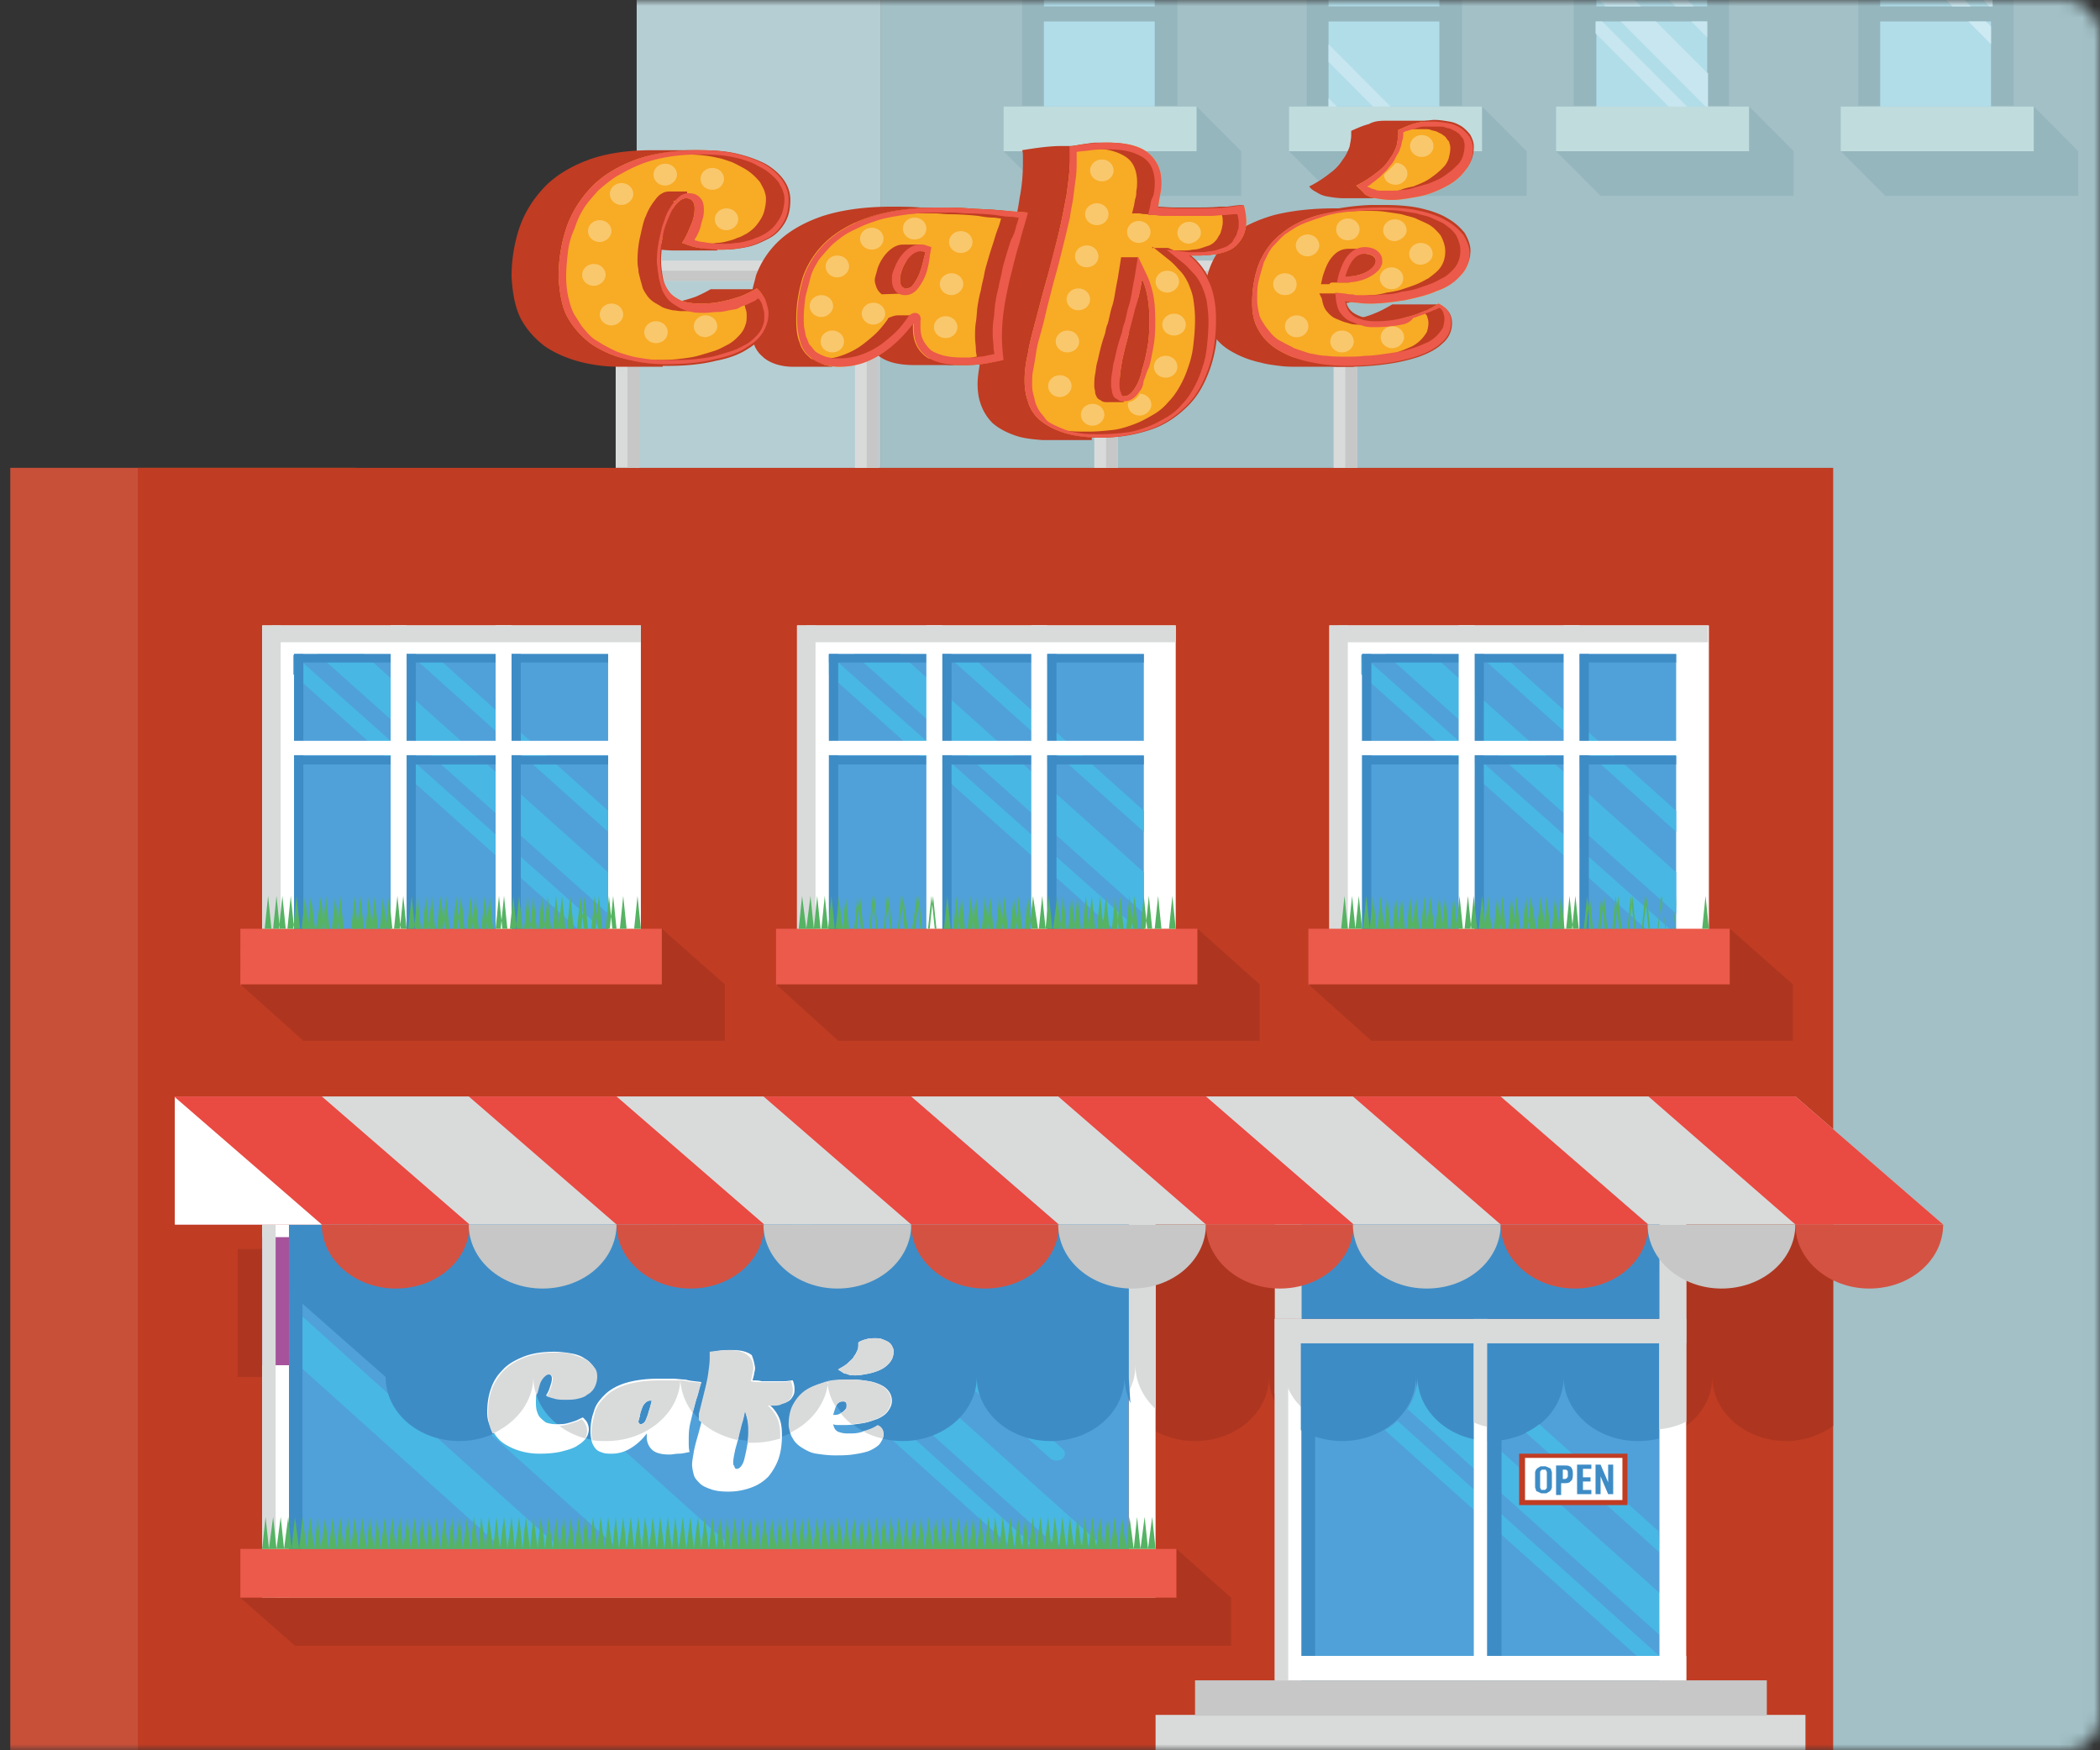 <svg width="180" height="150" viewBox="0 0 180 150" xmlns="http://www.w3.org/2000/svg" xmlns:xlink="http://www.w3.org/1999/xlink"><rect x="0" y="0" width="180" height="150" fill="#333333" stroke="none"/><title>1.5-illustration#2</title><defs><rect id="a" width="201" height="150" rx="2.88"/></defs><g transform="translate(-21)" fill="none" fill-rule="evenodd"><mask id="b" fill="#fff"><use xlink:href="#a"/></mask><g mask="url(#b)"><path fill="#FFF" d="M182.59-92.755V26.969h-61.677V-92.755z"/><path fill="#A2C0C6" d="M96.515 157.525v-250.28H204.11v250.28H96.515z"/><path fill="#96B6BE" d="M193.602-9.064V9.061h-13.314V-9.064z"/><path fill="#C0DCDD" d="M178.777 9.133h16.553v3.827h-16.553V9.133z"/><path d="M182.16 1.84h9.5v7.293h-9.5V1.84zm-48.796-34.517h9.5v7.294h-9.5v-7.294zm0-8.954h9.5v7.655h-9.5v-7.655zm0-25.49h9.5v7.293h-9.5v-7.293zm0-9.026h9.5v7.654h-9.5v-7.654zm24.397 9.026h9.572v7.293h-9.5v-7.293h-.072zm0-9.026h9.572v7.654h-9.5v-7.654h-.072zm24.398 9.026h9.5v7.293h-9.5v-7.293zm0-9.026h9.5v7.654h-9.5v-7.654zm0 43.47h9.5v7.294h-9.5v-7.294zm0-8.954h9.5v7.655h-9.5v-7.655zm-24.398 8.954h9.572v7.294h-9.5v-7.294h-.072zm0-8.954h9.572v7.655h-9.5v-7.655h-.072zm0 43.47h9.572v7.294h-9.5V1.84h-.072zm0-8.953h9.572V.54h-9.5v-7.654h-.072zm24.398 0h9.5V.54h-9.5v-7.654z" fill="#B1DDE9"/><path d="M133.364-32.677h9.5v7.294h-9.5v-7.294zm0-8.954h9.5v7.655h-9.5v-7.655zm0-25.49h9.5v7.293h-9.5v-7.293zm0-9.026h9.5v7.654h-9.5v-7.654zm24.397 9.026h9.572v7.293h-9.5v-7.293h-.072zm0-9.026h9.572v7.654h-9.5v-7.654h-.072zm0 43.47h9.572v7.294h-9.5v-7.294h-.072zm0-8.954h9.572v7.655h-9.5v-7.655h-.072zm0 43.47h9.572v7.294h-9.5V1.84h-.072zm0-8.953h9.572V.54h-9.5v-7.654h-.072z" fill="#B1DDE9"/><path fill="#96B6BE" d="M169.205-9.064V9.061H155.89V-9.064z"/><path fill="#C0DCDD" d="M154.379 9.133h16.553v3.827h-16.553z"/><path fill="#96B6BE" d="M170.932 12.96V9.133l3.814 3.827v3.827h-16.553l-3.814-3.827h3.814z"/><path d="M157.761 1.84h9.572v7.293h-9.5V1.84h-.072zm0-8.954h9.572V.54h-9.5v-7.654h-.072z" fill="#B1DDE9"/><path fill="#96B6BE" d="M146.318-9.064V9.061h-13.314V-9.064z"/><path fill="#C0DCDD" d="M131.492 9.133h16.553v3.827h-16.553z"/><path fill="#96B6BE" d="M148.045 12.96V9.133l3.815 3.827v3.827h-16.553l-3.815-3.827h3.815z"/><path d="M134.875 1.84h9.5v7.293h-9.5V1.84zm0-8.954h9.5V.54h-9.5v-7.654z" fill="#B1DDE9"/><path d="M189.716 1.84h1.511l.432.433v1.516l-1.943-1.95zm2.015-8.738l-.216-.216h-1.511l1.799 1.805-.072-1.589zm-24.398-24.479l-1.295-1.3h-1.583l2.806 2.817v-1.517h.072zm-2.59-2.6l-6.91-6.932v1.517l5.398 5.416h1.511zM138.904-59.9l-5.541-5.56v1.516l4.03 4.044h1.511zM191.73-2.276l-4.822-4.838h-3.023l7.63 7.654h.287l-.072-2.816zm-24.398-24.48l-5.901-5.92h-3.023l7.269 7.293h1.655v-1.372zm-7.197-7.22l-2.375-2.383v2.383h2.375zM134.3-59.9l-1.007-1.01v1.01h1.007zM189.932.54l-7.629-7.654h-.144v1.444l6.19 6.21h1.583zm-25.837-25.923l-6.334-6.355v1.516l4.822 4.839h1.512z" fill="#CDE9F1"/><path fill="#96B6BE" d="M195.33 12.96V9.133l3.814 3.827v3.827H182.59l-3.814-3.827h3.814zM121.92-9.064V9.061h-13.314V-9.064z"/><path fill="#C0DCDD" d="M107.023 9.133h16.553v3.827h-16.553z"/><path fill="#96B6BE" d="M123.576 12.96V9.133l3.814 3.827v3.827h-16.553l-3.814-3.827h3.814z"/><path d="M110.477 1.84h9.5v7.293h-9.5V1.84zm0-8.954h9.5V.54h-9.5v-7.654z" fill="#B1DDE9"/><path d="M191.731-74.342l-1.8-1.805h-1.51l3.31 3.322v-1.517zM119.977-6.537l-.575-.577h-3.023l3.598 3.61v-3.033zm0 4.55l-5.11-5.127h-1.51l6.62 6.715v-1.588zm20.224 11.12h-1.512l-3.814-3.827V3.789l5.326 5.344zm-4.606 0h-.72v-.722l.72.722zm-19.072-50.764l1.943 1.95v-1.95h-1.943zm1.943 3.466l-3.455-3.538H113.5l5.038 5.055v-1.517h-.072zm0-37.621l-.36-.361h-3.023l3.383 3.394v-3.033zm0 4.55l-4.894-4.911h-1.511l6.405 6.427v-1.517zM166.182.54l-7.629-7.654h-.792v.722L164.598.54h1.584zm-25.837-25.923l-6.981-7.005v1.517l5.47 5.488h1.51zm25.62 27.223l1.368 1.372V1.84h-1.367zm1.368 4.405l-4.39-4.405h-3.023l7.27 7.293h.215V6.245h-.072zM161.648.54l-3.815-3.827v3.033l.792.794h3.023zM135.81-25.383l-2.375-2.383v2.383h2.375zm29.795 34.516l-7.269-7.293h-.576v1.01l6.262 6.283h1.583zm26.125-46.72l-4.102-4.116h-1.512l5.614 5.632v-1.516zm-24.398-24.48l-5.038-5.054h-1.51l6.548 6.643v-1.588zm-6.405-6.426l-3.167-3.177v1.516l1.656 1.661h1.511zm29.795 34.517l-7.628-7.655h-.864v2.167l5.47 5.488h3.022zM164.886-59.9l-7.125-7.149v3.033l4.103 4.116h3.022zm24.038 27.223l2.807 2.817v-2.817h-2.807zm2.807 4.333l-4.318-4.333h-1.511l5.83 5.85v-1.517zm-5.614-5.632l-3.886-3.972v1.516l2.375 2.383h1.511v.073zM160.352-59.9l-2.59-2.6v1.517l1.007 1.01 1.583.073zm-17.704-16.247l.288.289v-.29h-.288zm49.083 6.427l-6.333-6.355h-3.023l7.629 7.654h1.799v-1.3h-.072zm-.504 2.6l.432.432v-.433h-.432zm.504 1.949l-2.015-2.022h-1.511l3.526 3.538v-1.516zm-3.31-3.322l-6.262-6.282v1.516l4.678 4.694h1.583v.072z" fill="#C7E6EF"/><path fill="#B5CED3" d="M75.572 157.525v-250.28h20.943v250.28H75.572z"/><path fill="#C85039" d="M36.708 40.096h14.826V150H21.883V40.096z"/><path fill="#C03C23" d="M32.822 40.096h145.307V150H32.822z"/><path d="M178.129 104.94v17.26c-1.08.793-2.52 1.299-4.03 1.299-3.455 0-6.334-2.455-6.334-5.488 0 3.033-2.807 5.488-6.333 5.488-3.455 0-6.334-2.455-6.334-5.488 0 3.033-2.806 5.488-6.333 5.488-3.454 0-6.333-2.455-6.333-5.488 0 3.033-2.807 5.488-6.334 5.488-3.454 0-6.333-2.455-6.333-5.488 0 3.033-2.807 5.488-6.333 5.488-3.527 0-6.334-2.455-6.334-5.488 0 3.033-2.806 5.488-6.333 5.488-3.454 0-6.333-2.455-6.333-5.488 0 3.033-2.807 5.488-6.334 5.488-3.454 0-6.333-2.455-6.333-5.488 0 3.033-2.807 5.488-6.333 5.488-3.455 0-6.334-2.455-6.334-5.488 0 3.033-2.806 5.488-6.333 5.488-3.454 0-6.333-2.455-6.333-5.488 0 3.033-2.807 5.488-6.334 5.488-3.454 0-6.333-2.455-6.333-5.488H41.386v-10.976H91.91l12.667-2.094h73.553z" fill="#AE3620"/><path fill="#FFF" d="M117.746 97.358h2.303v39.5h-2.303z"/><path d="M120.05 106.024v14.73c-1.08-1.01-1.728-2.31-1.728-3.754 0 .867-.216 1.66-.648 2.383v-13.359h2.375z" fill="#D9DBDB"/><path fill="#50A1D9" d="M45.777 97.358h71.97v37.477h-71.97z"/><path d="M80.322 97.359h2.015c11.155 10.037 28.5 25.707 29.724 26.79a.543.543 0 0 1 0 .866.862.862 0 0 1-1.008 0c-1.151-1.01-19.72-17.763-30.731-27.656zm-7.845 0h3.887c11.587 10.398 36.488 32.783 39.007 35.022h-3.958c-2.303-2.022-29.724-26.718-38.936-35.022zm-3.958 0h2.015l38.936 35.022h-2.015L68.519 97.359zm2.879 37.477h-4.966l-20.655-18.558V111.8l25.62 23.035zm14.825 0h-9.86c-10.363-9.243-20.655-18.558-30.586-27.44v-8.81c12.954 11.554 26.772 23.974 40.446 36.25z" fill="#48B7E4"/><path fill="#FFF" d="M120.05 136.93H43.472v-2.094h76.576z"/><path fill="#FFF" d="M43.474 94.614h2.303v42.315h-2.303z"/><path fill="#A6539B" d="M43.474 106.024h2.303V117h-2.303z"/><path fill="#3E8CC6" d="M45.777 94.615v40.22h1.151v-40.22z"/><path fill="#D9DBDB" d="M43.473 94.615v42.315h1.152V94.615z"/><path d="M117.746 118.01v-13.07h-71.97v5.778l8.277 7.293c0 3.033 2.807 5.488 6.333 5.488 3.455 0 6.334-2.455 6.334-5.488 0 3.033 2.807 5.488 6.333 5.488 3.455 0 6.333-2.455 6.333-5.488 0 3.033 2.807 5.488 6.334 5.488 3.454 0 6.333-2.455 6.333-5.488 0 3.033 2.807 5.488 6.333 5.488 3.455 0 6.334-2.455 6.334-5.488 0 3.033 2.807 5.488 6.333 5.488 3.527 0 6.333-2.455 6.333-5.488 0 .794.216 1.589.504 2.238l-.144-2.238z" fill="#3E8CC6"/><path d="M92.845 117.361c.36-.217.647-.361.863-.578.216-.216.432-.36.504-.577.144-.145.216-.361.288-.506.072-.144.072-.36.072-.505v-.145c.216-.144.432-.216.72-.289.216-.072.503-.072.72-.072.215 0 .431 0 .575.072.216.073.36.145.504.217a.869.869 0 0 1 .36.361c.072.145.144.289.144.433 0 .361-.072.65-.288.94a2.251 2.251 0 0 1-.792.649c-.288.144-.72.289-1.08.361-.431.072-.72.145-1.079.145-.288 0-.504 0-.648-.073-.144-.072-.36-.072-.431-.144-.216-.145-.36-.217-.432-.289zm.36 2.744c-.144 0-.36.072-.432.217-.144.144-.216.505-.36.938.216 0 .36 0 .504-.072.144-.072.288-.144.36-.216l.215-.217c.072-.072.072-.144.072-.289 0-.144 0-.217-.072-.289-.072-.072-.144-.072-.287-.072zm.431 2.744c.36 0 .72 0 1.008-.072l.864-.217c.287-.072.503-.216.72-.36.36.144.503.432.503.721 0 .29-.144.578-.36.867-.216.216-.576.433-.935.577-.432.145-.864.217-1.368.29-.504.071-1.007.071-1.511.071-.576 0-1.08-.072-1.584-.144-.503-.072-.863-.289-1.223-.505-.36-.217-.648-.506-.792-.795-.216-.289-.288-.722-.288-1.155 0-.578.072-1.083.288-1.589.216-.505.504-.866.936-1.227.432-.361.936-.578 1.655-.795.648-.216 1.512-.288 2.447-.288.576 0 1.08.072 1.512.144.431.072.791.217 1.08.361a1.7 1.7 0 0 1 .647.578c.144.216.216.505.216.722 0 .36-.144.65-.36.939-.216.288-.576.505-.936.65-.432.144-.791.288-1.295.36-.504.073-.936.145-1.368.145h-.575c-.144 0-.36 0-.504-.072.072.289.144.505.432.65.216.072.432.144.791.144zm-9.5 3.033c.144 0 .288-.072.432-.289.144-.217.216-.433.288-.794.072-.29.144-.65.216-1.083.072-.362.072-.795.072-1.156 0-.289 0-.65-.072-.939-.072-.288-.144-.505-.216-.794-.072.361-.144.794-.288 1.155-.144.434-.216.867-.288 1.228-.072.433-.216.794-.288 1.155-.072.361-.144.723-.144.94 0 .144 0 .288.072.288.072.289.144.289.216.289zm1.584-8.665c0 .072 0 .216-.072.433 0 .144-.072.36-.144.65.288 0 .504 0 .791.072h1.872c.36 0 .575-.072.791-.072.072.216.144.433.144.722 0 .144 0 .36-.072.505-.072.145-.144.29-.288.434-.144.144-.36.216-.575.288-.288.073-.576.145-.936.145h-.288c.288.217.576.578.792 1.01.216.434.288.94.288 1.59 0 .722-.072 1.371-.288 2.021a5.199 5.199 0 0 1-.864 1.517 3.834 3.834 0 0 1-1.44.938 5.584 5.584 0 0 1-2.014.362c-.648 0-1.152-.073-1.512-.217-.432-.145-.72-.289-.935-.506-.216-.216-.432-.433-.504-.722-.072-.289-.144-.577-.144-.866 0-.29.072-.65.144-1.083.072-.434.216-.94.36-1.445.144-.505.288-1.083.432-1.66l.431-1.733c.144-.578.288-1.084.36-1.661.072-.506.144-1.011.144-1.444v-.65c.648-.145 1.152-.145 1.584-.145.72 0 1.295.145 1.655.433.072.145.216.578.288 1.084zm-10.004 4.549c0 .144.072.289.216.289.072 0 .216-.073.288-.145.072-.072.144-.216.216-.433.072-.144.144-.433.216-.65.071-.216.143-.505.215-.794h-.144c-.143 0-.287.072-.431.216-.144.145-.216.29-.288.506-.072.217-.144.361-.144.578-.072.144-.072.36-.144.433zm5.398-3.322c-.144.361-.216.795-.36 1.228-.144.433-.216.866-.36 1.3-.072.433-.216.866-.288 1.3-.072.433-.072.866-.072 1.227 0 .361 0 .65.072.939-.36.072-.648.144-.936.144-.287 0-.503.072-.791.072-.72 0-1.224-.144-1.512-.433a1.472 1.472 0 0 1-.431-1.083v-.289a4.81 4.81 0 0 1-1.44 1.3 3.074 3.074 0 0 1-1.583.433c-.216 0-.504 0-.72-.072-.216-.072-.432-.145-.576-.289a1.573 1.573 0 0 1-.36-.578 3.215 3.215 0 0 1-.143-.938c0-.578.072-1.156.288-1.733.143-.578.503-1.011.935-1.445.432-.433 1.08-.794 1.8-1.01.72-.217 1.655-.362 2.806-.362h1.152c.432 0 .791.073 1.151.073.504.144.936.144 1.368.216zm-18.353 2.6c0-.65.072-1.3.288-1.95.216-.65.504-1.155 1.008-1.66.432-.506 1.08-.867 1.8-1.156.719-.289 1.582-.433 2.662-.433.504 0 1.008.072 1.44.144.431.072.863.217 1.15.433.289.145.577.434.72.65.144.217.288.506.288.795 0 .36-.072.722-.215.938-.144.29-.36.506-.648.65-.288.145-.576.289-.864.361-.36.072-.648.072-1.007.072-.288 0-.576 0-.864-.072a9.065 9.065 0 0 1-.72-.216 2.68 2.68 0 0 0 .36-.795c.072-.216.144-.433.144-.65 0-.288-.144-.433-.36-.433a.396.396 0 0 0-.36.217c-.144.144-.216.36-.36.577a11.88 11.88 0 0 0-.215.795c-.072.289-.072.577-.072.866 0 .217 0 .434.072.722.072.217.144.434.287.578.144.144.288.289.504.433.216.072.504.145.864.145s.648 0 .935-.073c.288-.072.504-.144.72-.216.216-.072.432-.217.648-.289.144.144.288.289.36.433.072.145.144.361.144.578 0 .217-.072.505-.216.722-.144.217-.36.433-.72.65-.288.217-.72.361-1.295.505-.504.145-1.224.217-2.016.217a5.95 5.95 0 0 1-1.583-.217 5.186 5.186 0 0 1-1.44-.65c-.431-.288-.719-.65-1.007-1.155-.288-.505-.432-.866-.432-1.516z" fill="#FFF"/><path fill="#EB5A4A" d="M41.602 132.741h80.246v4.188H41.602z"/><path fill="#AE3620" d="M121.848 136.93v-4.188l4.679 4.188v4.116H46.28l-4.678-4.116h4.678z"/><path fill="#56B363" d="M81.402 129.998l-.288 2.744h-.648l-.288-2.744-.36 2.744h-.648l-.287-2.744-.288 2.744h-.648l-.36-2.744-.288 2.744h-.647l-.36-2.744-.288 2.744h-.648l-.288-2.744-.36 2.744h-.647l-.288-2.744-.288 2.744h-.648l-.36-2.744-.288 2.744h-.647l-.36-2.744-.288 2.744h-.648l-.288-2.744-.36 2.744h-.647l-.288-2.744-.288 2.744h-.648l-.36-2.744-.287 2.744h-.648l-.36-2.744-.288 2.744h-.648l-.288-2.744-.36 2.744h-.647l-.288-2.744-.288 2.744h-.648l-.36-2.744-.287 2.744h-.648l-.288-2.744-.36 2.744h-.647l-.288-2.744-.36 2.744h-.648l-.288-2.744-.288 2.744h-.647l-.36-2.744-.288 2.744h-.648l-.288-2.744-.36 2.744h-.647l-.288-2.744-.36 2.744h-.648l-.288-2.744-.288 2.744h-.647l-.36-2.744-.288 2.744h-.648l-.288-2.744-.36 2.744h-.647l-.288-2.744-.36 2.744h-.648l-.288-2.744-.287 2.744h-.648l-.36-2.744-.288 2.744h-.648l-.287-2.744-.36 2.744h-.648l-.288-2.744-.36 2.744h-.576l.288-2.744.288 2.744h.648l.36-2.744.288 2.744h.647l.288-2.744.36 2.744h.648l.288-2.744.36 2.744h.575l.36-2.744.288 2.744h.648l.36-2.744.288 2.744h.647l.288-2.744.36 2.744h.648l.288-2.744.36 2.744h.575l.36-2.744.288 2.744h.648l.36-2.744.287 2.744h.648l.288-2.744.36 2.744h.648l.287-2.744.36 2.744h.576l.36-2.744.288 2.744h.648l.36-2.744.287 2.744h.648l.288-2.744.36 2.744h.647l.288-2.744.36 2.744h.576l.36-2.744.288 2.744h.647l.36-2.744.288 2.744h.648l.288-2.744.36 2.744h.647l.288-2.744.36 2.744h.576l.36-2.744.287 2.744h.648l.36-2.744.288 2.744h.648l.288-2.744.36 2.744h.647l.288-2.744.36 2.744h.576l.36-2.744.287 2.744h.648l.36-2.744.288 2.744h.648l.287-2.744.36 2.744h.648l.288-2.744.36 2.744h.575l.36-2.744.288 2.744h.648l.36-2.744.288 2.744h.647z"/><path fill="#D9DBDB" d="M120.049 146.967h55.705V150h-55.705z"/><path fill="#56B363" d="M82.05 129.998l.36 2.744h.647l.288-2.744.288 2.744h.647l.36-2.744.288 2.744h.648l.36-2.744.287 2.744h.648l.288-2.744.36 2.744h.648l.288-2.744.287 2.744h.648l.36-2.744.288 2.744h.648l.36-2.744.287 2.744h.648l.288-2.744.36 2.744h.648l.287-2.744.288 2.744h.648l.36-2.744.288 2.744h.647l.36-2.744.288 2.744h.648l.288-2.744.36 2.744h.647l.288-2.744.288 2.744h.648l.36-2.744.288 2.744h.647l.288-2.744.36 2.744h.648l.288-2.744.288 2.744h.72l.287-2.744.288 2.744h.648l.36-2.744.287 2.744h.648l.288-2.744.36 2.744h.648l.287-2.744.36 2.744h.648l.288-2.744.288 2.744h.648l.36-2.744.287 2.744h.648l.288-2.744.36 2.744h.647l.288-2.744.36 2.744h.648l.288-2.744.288 2.744h.647l.36-2.744.288 2.744h.648l.288-2.744.36 2.744h.647l.288-2.744.36 2.744h.576l.36-2.744.288 2.744h.647l-.288-2.744-.36 2.744h-.647l-.288-2.744-.288 2.744h-.648l-.36-2.744-.287 2.744h-.648l-.288-2.744-.36 2.744h-.648l-.287-2.744-.36 2.744h-.576l-.36-2.744-.288 2.744h-.648l-.36-2.744-.287 2.744h-.648l-.288-2.744-.36 2.744h-.647l-.288-2.744-.36 2.744h-.576l-.36-2.744-.288 2.744h-.647l-.36-2.744-.288 2.744h-.648l-.288-2.744-.36 2.744h-.647l-.288-2.744-.36 2.744h-.576l-.36-2.744-.36 2.744h-.575l-.36-2.744-.288 2.744h-.648l-.288-2.744-.36 2.744h-.647l-.288-2.744-.36 2.744h-.576l-.36-2.744-.287 2.744h-.648l-.36-2.744-.288 2.744h-.648l-.287-2.744-.36 2.744H94.5l-.288-2.744-.36 2.744h-.575l-.36-2.744-.288 2.744h-.648l-.36-2.744-.288 2.744h-.647l-.36-2.744-.288 2.744h-.648l-.288-2.744-.36 2.744h-.575l-.36-2.744-.288 2.744h-.648l-.36-2.744-.288 2.744h-.647l-.288-2.744-.36 2.744h-.648l-.288-2.744-.36 2.744h-.575l-.36-2.744-.288 2.744h-.648z"/><path fill="#FFF" d="M75.932 53.6v26.717H43.473V53.6z"/><path fill="#50A1D9" d="M73.125 69.414v10.903H46.208V56.055h26.917z"/><path d="M73.125 80.1v.217h-1.8l-25.189-22.53v-1.66h.072L73.125 80.1zm0-5.343v3.538l-24.902-22.24h3.959l20.943 18.702zm0-5.271v1.805L56.212 56.127h2.015l14.898 13.359z" fill="#48B7E4"/><path fill="#3E8CC6" d="M73.125 56.055H46.208v.722h26.917z"/><path fill="#3E8CC6" d="M55.852 56.055v24.262h.792V56.055z"/><path fill="#3E8CC6" d="M73.125 64.792H46.352v.722h26.773z"/><path d="M63.481 53.6h1.367v26.645h-1.367V53.6zm-8.996 0h1.367v26.645h-1.367V53.6z" fill="#FFF"/><path d="M46.208 56.055v24.19H47v-24.19h-.792zm18.64 0v24.19h.792v-24.19h-.792z" fill="#3E8CC6"/><path fill="#FFF" d="M44.697 63.492h29.867v1.228H44.697z"/><path fill="#D9DBDB" d="M43.473 53.6v26.645h1.584V53.6z"/><path fill="#D9DBDB" d="M44.265 53.6h31.667v1.443H44.265z"/><path fill="#EB5A4A" d="M41.602 79.595H77.73v4.838H41.6z"/><path fill="#AE3620" d="M77.731 84.361v-4.766l5.398 4.766v4.838H47l-5.398-4.838H47z"/><path fill="#FFF" d="M167.477 53.6v26.717h-32.53V53.6z"/><path fill="#50A1D9" d="M164.67 69.414v10.903h-26.916V56.055h26.916z"/><path d="M164.67 80.1v.217h-1.799l-25.19-22.53v-1.66h.073L164.67 80.1zm0-5.343v3.538l-24.901-22.24h3.958l20.943 18.702zm0-5.271v1.805l-16.912-15.164h2.015l14.897 13.359z" fill="#48B7E4"/><path fill="#3E8CC6" d="M164.67 56.055h-26.916v.722h26.916z"/><path fill="#3E8CC6" d="M147.398 56.055v24.262h.791V56.055z"/><path fill="#3E8CC6" d="M164.67 64.792h-26.772v.722h26.772z"/><path d="M155.027 53.6h1.367v26.645h-1.367V53.6zm-8.997 0h1.368v26.645h-1.368V53.6z" fill="#FFF"/><path d="M137.754 56.055v24.19h.791v-24.19h-.791zm18.64 0v24.19h.792v-24.19h-.792z" fill="#3E8CC6"/><path fill="#FFF" d="M136.243 63.492h29.867v1.228h-29.867z"/><path fill="#D9DBDB" d="M134.947 53.6v26.645h1.583V53.6z"/><path fill="#D9DBDB" d="M135.739 53.6h31.667v1.443h-31.667z"/><path fill="#EB5A4A" d="M133.148 79.595h36.129v4.838h-36.13z"/><path fill="#AE3620" d="M169.277 84.361v-4.766l5.397 4.766v4.838h-36.129l-5.397-4.838h5.397z"/><path fill="#FFF" d="M121.777 53.6v26.717H89.318V53.6z"/><path fill="#50A1D9" d="M119.042 69.414v10.903H92.053V56.055h26.989z"/><path d="M119.042 80.1v.217h-1.8l-25.189-22.53v-1.66h.072L119.042 80.1zm0-5.343v3.538l-24.83-22.24h3.958l20.872 18.702zm0-5.271v1.805l-16.913-15.164h2.015l14.898 13.359z" fill="#48B7E4"/><path fill="#3E8CC6" d="M119.042 56.055H92.053v.722h26.989z"/><path fill="#3E8CC6" d="M101.769 56.055v24.262h.792V56.055z"/><path fill="#3E8CC6" d="M119.042 64.792H92.269v.722h26.773z"/><path d="M109.398 53.6h1.367v26.645h-1.367V53.6zm-8.996 0h1.367v26.645h-1.367V53.6z" fill="#FFF"/><path d="M92.053 56.055v24.19h.792v-24.19h-.792zm18.712 0v24.19h.792v-24.19h-.792z" fill="#3E8CC6"/><path fill="#FFF" d="M90.614 63.492h29.867v1.228H90.614z"/><path fill="#D9DBDB" d="M89.318 53.6v26.645h1.584V53.6z"/><path fill="#D9DBDB" d="M90.11 53.6h31.667v1.443H90.11z"/><path fill="#EB5A4A" d="M87.519 79.595h36.129v4.838h-36.13z"/><path fill="#AE3620" d="M123.648 84.361v-4.766l5.325 4.766v4.838H92.845l-5.326-4.838h5.326z"/><path d="M167.477 79.595l-.288-2.816-.287 2.816h-.648l-.288-2.816-.288 2.816h-.648l-.288-2.816-.36 2.816h-.647l-.288-2.816-.288 2.816h-.864l-.287-2.816-.288 2.816h-.648l-.288-2.816-.288 2.816h-.72l-.287-2.816-.288 2.816h-.648l-.288-2.816-.288 2.816h-.647l-.288-2.816-.288 2.816h-.936l-.288-2.816-.288 2.816h-.647l-.288-2.816-.288 2.816h-.648l-.288-2.816-.36 2.816h-.647l-.288-2.816-.288 2.816h-.648l-.288-2.816-.287 2.816h-.648l-.288-2.816-.288 2.816h-.72l-.288-2.816-.287 2.816h-.648l-.288-2.816-.288 2.816h-.648l-.288-2.816-.287 2.816h-.648l-.288-2.816-.36 2.816h-.648l-.287-2.816-.288 2.816h-.648l-.288-2.816-.288 2.816h-.648l-.287-2.816-.288 2.816h-.72l-.288-2.816-.288 2.816h-.647l-.288-2.816-.288 2.816h-.648l-.288-2.816-.288 2.816h-.647l.287-2.816.288 2.816h.648l.288-2.816.288 2.816h.648l.287-2.816.288 2.816h.648l.288-2.816.288 2.816h.647l.288-2.816.288 2.816h.648l.288-2.816.288 2.816h.647l.288-2.816.36 2.816h.648l.288-2.816.288 2.816h.647l.288-2.816.288 2.816h.648l.288-2.816.288 2.816h.647l.288-2.816.288 2.816h.648l.288-2.816.288 2.816h.647l.288-2.816.288 2.816h.648l.288-2.816.432 2.816h.647l.288-2.816.288 2.816h.648l.288-2.816.287 2.816h.648l.288-2.816.288 2.816h.648l.288-2.816.287 2.816h.648l.288-2.816.288 2.816h.648l.288-2.816.287 2.816h.648l.288-2.816.288 2.816h.648l.288-2.816.287 2.816h.648l.288-2.816.432 2.816h.648l.287-2.816.288 2.816h.648l.288-2.816.288 2.816h1.223zm-45.7 0l-.288-2.816-.288 2.816h-.648l-.288-2.816-.288 2.816h-.647l-.288-2.816-.288 2.816h-.648l-.288-2.816-.288 2.816h-.647l-.288-2.816-.288 2.816h-.72l-.288-2.816-.288 2.816h-.647l-.288-2.816-.288 2.816h-.648l-.288-2.816-.288 2.816h-.647l-.288-2.816-.36 2.816h-.648l-.288-2.816-.288 2.816h-.647l-.288-2.816-.288 2.816h-.648l-.288-2.816-.288 2.816h-.647l-.288-2.816-.288 2.816h-.648l-.288-2.816-.287 2.816h-.648l-.288-2.816-.288 2.816h-.648l-.288-2.816-.287 2.816h-1.584l-.288-2.816-.288 2.816h-.647l-.288-2.816-.432 2.816h-.648l-.288-2.816-.287 2.816h-.648l-.288-2.816-.288 2.816h-.648l-.288-2.816-.287 2.816h-.72L94.5 76.78l-.288 2.816h-1.007l-.288-2.816-.288 2.816h-.648l-.288-2.816-.288 2.816h-.647l-.288-2.816-.36 2.816h-.648l.288-2.816.36 2.816h.648l.287-2.816.288 2.816h.648l.288-2.816.288 2.816h.648l.287-2.816.288 2.816h.648l.288-2.816.288 2.816h.648l.287-2.816.288 2.816h.648l.288-2.816.288 2.816h.647l.288-2.816.432 2.816h.648l.288-2.816.288 2.816h.647l.288-2.816.288 2.816h.648l.288-2.816.288 2.816h.647l.288-2.816.288 2.816h.648l.288-2.816.288 2.816h.647l.288-2.816.288 2.816h.648l.288-2.816.288 2.816h.647l.288-2.816.288 2.816h.648l.288-2.816.431 2.816h.648l.288-2.816.288 2.816h.648l.288-2.816.287 2.816h.648l.288-2.816.288 2.816h.648l.288-2.816.287 2.816h.648l.288-2.816.288 2.816h.648l.288-2.816.287 2.816h.648l.288-2.816.288 2.816h.648l.287-2.816.288 2.816h2.016zm-45.845 0l-.288-2.816-.288 2.816h-.648l-.288-2.816-.287 2.816h-.648l-.288-2.816-.288 2.816h-.648l-.288-2.816-.287 2.816h-.648l-.288-2.816-.288 2.816h-1.007l-.288-2.816-.288 2.816h-.648l-.288-2.816-.288 2.816h-.647l-.288-2.816-.288 2.816h-.648l-.288-2.816-.288 2.816h-.72l-.287-2.816-.288 2.816h-.648l-.288-2.816-.288 2.816h-.647l-.288-2.816-.288 2.816h-.648l-.288-2.816-.36 2.816h-.647l-.288-2.816-.288 2.816h-.648l-.288-2.816-.288 2.816h-.647l-.288-2.816-.288 2.816h-.648l-.288-2.816-.287 2.816h-.648l-.288-2.816-.288 2.816h-.648l-.288-2.816-.287 2.816h-.648l-.288-2.816-.288 2.816h-1.583l-.288-2.816-.288 2.816h-.648l-.288-2.816-.431 2.816h-.648l-.288-2.816-.288 2.816h-.648l-.288-2.816-.287 2.816h-.648l-.288-2.816-.288 2.816h-.72l.288-2.816.288 2.816h.648l.288-2.816.288 2.816h.647l.288-2.816.288 2.816h.648l.288-2.816.36 2.816h.647l.288-2.816.288 2.816h.648l.288-2.816.288 2.816h.647l.288-2.816.288 2.816h.648l.288-2.816.288 2.816h.647l.288-2.816.288 2.816h.648l.288-2.816.287 2.816h.648l.288-2.816.288 2.816h.648l.288-2.816.287 2.816h.648l.288-2.816.432 2.816h.648l.287-2.816.288 2.816h.648l.288-2.816.288 2.816h.648l.287-2.816.288 2.816h.648l.288-2.816.288 2.816h.648l.287-2.816.288 2.816h.648l.288-2.816.288 2.816h.648l.287-2.816.288 2.816h.648l.288-2.816.288 2.816h.647l.288-2.816.288 2.816h.648l.288-2.816.288 2.816h.647l.288-2.816.288 2.816h.648l.288-2.816.288 2.816h2.087z" fill="#56B363"/><path fill="#FFF" d="M130.269 113.028h2.303v31.411h-2.303z"/><path d="M132.572 113.028v7.583c-1.008-.94-1.583-2.239-1.583-3.683 0 .939-.288 1.733-.72 2.527v-6.427h2.303z" fill="#D9DBDB"/><path fill="#50A1D9" d="M163.231 113.028v31.412h-30.659v-31.412z"/><path d="M163.231 113.028v10.254a7.82 7.82 0 0 1-1.871.217c-3.455 0-6.333-2.455-6.333-5.488 0 3.033-2.807 5.488-6.334 5.488-3.526 0-6.333-2.455-6.333-5.488 0 3.033-2.807 5.488-6.333 5.488a7.134 7.134 0 0 1-3.527-.939v-9.46l30.731-.072z" fill="#3E8CC6"/><path d="M163.231 143.646l-23.534-21.086a4.194 4.194 0 0 0 1.08-.794l22.454 20.146v1.734zm0-3.539l-21.59-19.352c.503-.794.863-1.733.863-2.744 0 2.96 2.735 5.416 6.19 5.488l14.609 13.07-.072 3.538zm0-7.076l-11.443-10.254a6.212 6.212 0 0 0 1.151-.722l10.22 9.17.072 1.806z" fill="#48B7E4"/><path fill="#FFF" d="M165.534 102.919v41.52h-2.303v-41.52z"/><path d="M165.534 106.024v15.814a6.471 6.471 0 0 1-2.303.65v-16.392l2.303-.072z" fill="#D9DBDB"/><path fill="#3E8CC6" d="M132.572 115.123v28.884h1.151v-28.884z"/><path fill="#FFF" d="M148.477 113.028v30.979h-1.151v-30.979z"/><path d="M148.477 113.028v9.243c-.432-.072-.791-.216-1.151-.36v-8.955h1.151v.072z" fill="#D9DBDB"/><path fill="#3E8CC6" d="M148.477 115.123v28.884h1.224v-28.884z"/><path fill="#D9DBDB" d="M130.269 113.028v30.979h1.151v-30.979z"/><path fill="#FFF" d="M165.534 144.007h-33.61v-2.095h33.61z"/><path fill="#D9DBDB" d="M165.534 115.123h-33.61v-2.095h33.61z"/><path fill="#C6C7C6" d="M123.432 144.006h49.01v3.033h-49.01z"/><path fill="#3E8CC6" d="M132.572 101.98h30.659v11.048h-30.66z"/><path fill="#D9DBDB" d="M130.269 113.028v-9.676h2.303v9.676z"/><path fill="#E32125" d="M35.989 93.965l12.594 10.976H35.99z"/><path fill="#D9DBDB" d="M99.106 93.965l12.667 10.976H35.989V93.965z"/><path fill="#FFF" d="M48.583 104.94H35.99V93.966z"/><path d="M99.106 93.965l12.667 10.976H99.106L86.44 93.965h12.667zm-50.523 0l12.667 10.976H48.583L35.917 93.965h12.666zm25.262 0l12.666 10.976H73.845L61.178 93.965h12.667z" fill="#E94A42"/><path fill="#D9DBDB" d="M149.629 93.965l12.666 10.976h-50.522L99.106 93.965z"/><path d="M149.629 93.965l12.666 10.976H149.63l-12.667-10.976h12.667zm-25.262 0l12.667 10.976h-12.667l-12.666-10.976h12.666z" fill="#E94A42"/><path fill="#D9DBDB" d="M174.89 93.965l12.667 10.976h-25.262L149.63 93.965z"/><path fill="#E94A42" d="M174.89 93.965l12.667 10.976H174.89l-12.595-10.976z"/><path d="M61.25 104.94c0 3.034-2.807 5.489-6.333 5.489-3.455 0-6.334-2.455-6.334-5.488H61.25z" fill="#D45242"/><path d="M73.845 104.94c0 3.034-2.807 5.489-6.334 5.489-3.526 0-6.333-2.455-6.333-5.488h12.667z" fill="#C6C7C6"/><path d="M86.511 104.94c0 3.034-2.806 5.489-6.333 5.489-3.455 0-6.333-2.455-6.333-5.488H86.51z" fill="#D45242"/><path d="M99.106 104.94c0 3.034-2.807 5.489-6.333 5.489-3.455 0-6.334-2.455-6.334-5.488h12.667z" fill="#C6C7C6"/><path d="M111.773 104.94c0 3.034-2.807 5.489-6.334 5.489-3.526 0-6.333-2.455-6.333-5.488h12.667z" fill="#D45242"/><path d="M124.367 104.94c0 3.034-2.806 5.489-6.333 5.489-3.526 0-6.333-2.455-6.333-5.488h12.666z" fill="#C6C7C6"/><path d="M137.034 104.94c0 3.034-2.807 5.489-6.333 5.489-3.455 0-6.334-2.455-6.334-5.488h12.667z" fill="#D45242"/><path d="M149.629 104.94c0 3.034-2.807 5.489-6.334 5.489-3.526 0-6.333-2.455-6.333-5.488h12.667z" fill="#C6C7C6"/><path d="M162.295 104.94c0 3.034-2.806 5.489-6.333 5.489-3.454 0-6.333-2.455-6.333-5.488h12.666z" fill="#D45242"/><path d="M174.89 104.94c0 3.034-2.807 5.489-6.333 5.489-3.455 0-6.334-2.455-6.334-5.488h12.667z" fill="#C6C7C6"/><path d="M187.557 104.94c0 3.034-2.807 5.489-6.334 5.489-3.454 0-6.333-2.455-6.333-5.488h12.667z" fill="#D45242"/><path d="M92.845 117.361c.36-.217.647-.361.863-.578.216-.216.432-.36.504-.577.144-.145.216-.361.288-.506.072-.144.072-.36.072-.505v-.145c.216-.144.432-.216.72-.289.216-.072.503-.072.72-.072.215 0 .431 0 .575.072.216.073.36.145.504.217a.869.869 0 0 1 .36.361c.072.145.144.289.144.433 0 .361-.072.65-.288.94a2.251 2.251 0 0 1-.792.649c-.288.144-.72.289-1.08.361-.431.072-.72.145-1.079.145-.288 0-.504 0-.648-.073-.144-.072-.36-.072-.431-.144-.216-.145-.36-.217-.432-.289zm-17.13 4.405c0 .144.073.289.217.289.072 0 .216-.073.288-.145.072-.072.144-.216.216-.433.072-.144.144-.433.216-.65.071-.216.143-.505.215-.794h-.144c-.143 0-.287.072-.431.216-.144.145-.216.29-.288.506-.072.217-.144.361-.144.578-.072.144-.072.36-.144.433zm19.217.866c.504.29 1.08.506 1.727.65.072-.144.072-.289.072-.433 0-.289-.144-.578-.504-.722a3.357 3.357 0 0 1-.72.361c-.215.072-.36.144-.575.144zm-3.023-4.26c.072.794.288 1.516.72 2.166.072-.072.072-.144.144-.216.144-.145.288-.217.432-.217.143 0 .215 0 .287.072.072.072.072.145.072.29 0 .071 0 .144-.072.288-.072.072-.072.144-.215.217-.072.072-.144.072-.216.144.287.361.575.65.935.939.288 0 .504-.073.792-.073a5.567 5.567 0 0 0 1.295-.36c.36-.145.72-.362.936-.65.216-.29.36-.578.36-.94a1.22 1.22 0 0 0-.216-.721 1.701 1.701 0 0 0-.648-.578 3.785 3.785 0 0 0-1.08-.361 8.954 8.954 0 0 0-1.51-.144c-.792 0-1.44 0-2.016.144zm-3.167 4.405c1.8-.867 3.095-2.528 3.24-4.405-.145 0-.289.072-.505.144-.647.217-1.223.434-1.655.795-.432.36-.72.794-.936 1.227-.216.506-.288 1.011-.288 1.589 0 .217.072.433.144.65zm-7.844-1.083c.863.866 2.087 1.444 3.382 1.733v-.073c.072-.433.216-.866.288-1.227.144-.433.216-.794.288-1.155.072.216.144.433.216.794.072.289.072.578.072.939 0 .288 0 .577-.072.938h.504c.791 0 1.583-.144 2.303-.36v-.217c0-.65-.072-1.156-.288-1.589-.216-.433-.504-.794-.792-1.01h.288c.432 0 .72 0 .936-.145.288-.073.432-.145.575-.29.144-.144.288-.288.288-.432.072-.145.072-.361.072-.506 0-.217-.072-.433-.144-.722-.216 0-.431.072-.791.072h-1.871c-.288 0-.504 0-.792-.072.072-.217.072-.433.144-.65 0-.144.072-.289.072-.433 0-.506-.144-.867-.504-1.156-.36-.288-.864-.433-1.655-.433-.432 0-1.008.072-1.584.145v.506c0 .432-.072.938-.144 1.443-.072.506-.216 1.083-.36 1.661l-.431 1.733v.506zm-1.584-3.394c.072 1.01.432 1.95 1.08 2.816v-.072c.072-.433.216-.867.36-1.3.144-.433.216-.867.36-1.228-.432-.072-.864-.072-1.224-.144-.216-.072-.36-.072-.576-.072zm-7.556 5.127c.431.072.791.072 1.223.072 3.383 0 6.19-2.31 6.333-5.2h-1.799c-1.151 0-2.087.145-2.807.362-.72.216-1.367.578-1.799 1.01-.432.434-.792.867-.936 1.445-.143.578-.287 1.155-.287 1.733 0 .144.072.361.072.578zm-2.807-1.228c.647.506 1.44.867 2.23 1.083.073-.216.145-.433.145-.65 0-.216-.072-.433-.144-.577-.072-.145-.216-.361-.36-.434-.144.145-.432.217-.648.29-.216.071-.432.144-.72.216-.143 0-.287.072-.503.072zm-5.686.65c2.015-.939 3.455-2.744 3.455-4.91 0 .577.072 1.155.288 1.66 0-.072 0-.144.072-.216.072-.289.143-.578.215-.794.072-.217.216-.434.36-.578.144-.144.288-.217.36-.217.216 0 .36.145.36.434 0 .144-.072.36-.144.65-.072.216-.216.505-.36.794.216.072.432.144.72.216.288.073.576.073.864.073.36 0 .647 0 1.007-.073.288-.072.648-.144.864-.36.288-.145.504-.362.647-.65a2.01 2.01 0 0 0 .216-.94c0-.288-.072-.577-.287-.794-.144-.216-.432-.433-.72-.65-.288-.144-.72-.288-1.152-.433-.432-.144-.935-.144-1.44-.144-1.007 0-1.87.144-2.662.433-.72.289-1.295.65-1.8 1.155-.431.506-.79 1.011-1.007 1.661-.216.65-.288 1.3-.288 1.95 0 .65.144 1.228.36 1.66 0 0 0 .073.072.073zm10.508-93.801h2.015v11.048h-2.015z" fill="#D9DBDB"/><path fill="#C6C7C6" d="M74.78 29.048h1.008v11.048H74.78z"/><path fill="#D9DBDB" d="M135.307 29.048h2.015v11.048h-2.015z"/><path fill="#C6C7C6" d="M136.315 29.048h1.008v11.048h-1.008z"/><path fill="#D9DBDB" d="M94.284 29.048h2.015v11.048h-2.015z"/><path fill="#C6C7C6" d="M95.292 29.048H96.3v11.048h-1.008z"/><path fill="#D9DBDB" d="M114.796 29.048h2.015v11.048h-2.015z"/><path fill="#C6C7C6" d="M115.803 29.048h1.008v11.048h-1.008z"/><path fill="#D9DBDB" d="M74.924 22.332h58.08v1.733h-58.08z"/><path fill="#C6C7C6" d="M74.924 23.2h58.08v.866h-58.08z"/><path d="M139.913 10.346h4.102v1.66c.072.145.072.362.072.578 0 .722-1.151 1.372-1.583 1.95-.432.578-.648 1.01-1.296 1.372-.575.289-1.223.578-1.87.722v.361h-3.096c-.575 0-1.007-.072-1.439-.144a2.299 2.299 0 0 1-.936-.361c-.287-.145-.503-.29-.647-.506a9.757 9.757 0 0 0 1.799-1.155 3.968 3.968 0 0 0 1.08-1.156c.287-.36.431-.722.575-1.083.072-.36.144-.722.144-1.01v-.362c.504-.216.936-.433 1.512-.577.503-.29 1.08-.29 1.583-.29zM64.848 23.705a13.3 13.3 0 0 1 .648-4.116c.432-1.3 1.152-2.456 2.087-3.466.936-1.011 2.231-1.806 3.743-2.383 1.511-.578 3.382-.867 5.541-.867h4.103v.578a5.186 5.186 0 0 1 1.44.65c.647.36 1.223.866 1.582 1.372.36.505.576 1.083.576 1.733 0 .794-.144 1.444-.504 2.022-.36.577-.791 1.01-1.367 1.3-.072.072-.144.072-.216.144v.794h-3.67c-.648 0-1.224-.072-1.8-.144-.575-.073-1.08-.29-1.511-.434.36-.505.576-1.083.792-1.588a3.36 3.36 0 0 0 .288-1.372c0-.578-.288-.867-.72-.867-.288 0-.504.145-.792.434-.288.288-.504.722-.72 1.227-.215.506-.431 1.083-.503 1.66a8.352 8.352 0 0 0-.216 1.878c0 .506.072 1.011.144 1.445.072.433.288.866.504 1.227.215.361.647.65 1.08.867.43.216 1.079.289 1.798.289a8.45 8.45 0 0 0 1.943-.217c.648-.145 1.08-.289 1.512-.433.504-.217.935-.434 1.295-.65h3.599c.072-.361.216-.795.288-1.156a7.735 7.735 0 0 1 2.015-3.032c.935-.867 2.23-1.59 3.742-2.095 1.584-.505 3.527-.794 5.902-.794.72 0 1.511 0 2.447.072.863.073 1.727.073 2.447.145.863.072 1.727.144 2.663.289-.216.866-.504 1.66-.72 2.6-.216.938-.504 1.804-.72 2.671a30.74 30.74 0 0 0-.576 2.744 16.515 16.515 0 0 0-.215 2.6c0 .722.575 1.444.72 2.021-.289.073-.505.145-.792.145v.289h-3.311c-1.44 0-2.519-.29-3.167-.867-.647-.578-.935-1.3-.935-2.31v-.435c-.936 1.228-1.656 2.166-2.663 2.816-.072.073-.216.073-.288.145v.794h-3.383a4.626 4.626 0 0 1-1.44-.217c-.43-.144-.863-.36-1.15-.65a2.433 2.433 0 0 1-.792-1.227c-.216-.505-.288-1.155-.288-1.95h-2.375c-.072.434-.144.795-.432 1.228-.288.505-.72.939-1.44 1.372-.647.433-1.583.794-2.734 1.01-.144 0-.36.073-.504.145v.29h-3.742a13.58 13.58 0 0 1-3.383-.434c-1.08-.289-2.087-.722-2.95-1.3-.864-.65-1.584-1.444-2.088-2.383-.504-1.01-.72-2.238-.792-3.61zm72.33 7.22c.504-.072.936-.216 1.44-.36a5.933 5.933 0 0 0 2.015-1.156c.287-.289.503-.577.647-.939h3.095v-2.382h-4.03c-.504.288-1.008.577-1.584.794-.503.216-1.08.36-1.727.505a9.94 9.94 0 0 1-2.159.217 4.701 4.701 0 0 1-1.8-.361c-.503-.289-.79-.722-.863-1.372.36.072.72.072 1.08.144.36 0 .791.073 1.151.073.936 0 1.943-.073 2.879-.29 1.008-.144 1.871-.433 2.735-.794.791-.36 1.511-.794 2.015-1.3.504-.577.792-1.227.792-1.95 0-.577-.144-1.082-.504-1.515-.288-.506-.792-.867-1.44-1.228-.647-.361-1.439-.65-2.303-.867-.935-.216-2.015-.288-3.238-.288-2.015 0-3.743.216-5.182.577-1.008.29-1.871.65-2.663 1.083v-1.733h-4.03c-.432.073-.936.145-1.656.217-.72.072-1.51.072-2.375.072h-1.655c-.576 0-1.151-.072-1.655-.072.072-.505.144-.939.216-1.3.072-.36.072-.65.072-.866 0-1.083-.36-1.878-1.08-2.455v-.867h-3.381c-.936 0-2.087.144-3.383.361.072.145.072.361.072.506v.577c0 .939-.072 1.95-.288 3.033-.144 1.083-.432 2.239-.72 3.466-.287 1.156-.575 2.383-.935 3.61-.36 1.228-.648 2.384-.936 3.467-.288 1.083-.504 2.094-.72 3.033-.143.938-.287 1.66-.287 2.31 0 .65.072 1.228.288 1.806a4.234 4.234 0 0 0 1.007 1.588c.504.433 1.152.794 2.015 1.083.648.217 1.368.29 2.231.361h4.247v-.36c.36-.073.647-.217 1.007-.29 1.224-.433 2.231-1.155 3.095-2.021.863-.867 1.44-1.95 1.871-3.178.432-1.227.648-2.6.648-4.188 0-1.372-.216-2.455-.648-3.322a7.202 7.202 0 0 0-1.655-2.166h.72c.791 0 1.51-.072 2.015-.216a3.649 3.649 0 0 0 1.295-.65c.36-.29.504-.578.648-.94.072-.143.144-.36.144-.577h3.454c-.144.072-.288.217-.432.29a6.865 6.865 0 0 0-1.943 2.599c-.432 1.01-.576 2.094-.576 3.321 0 .867.216 1.661.576 2.383a4.57 4.57 0 0 0 1.656 1.661c.72.433 1.583.794 2.59 1.011.504.144 1.08.217 1.656.289.504.072 1.08.072 1.655.072h4.678l.144-.505z" fill="#C03C23"/><path d="M137.25 15.906a9.757 9.757 0 0 0 1.8-1.155 3.968 3.968 0 0 0 1.079-1.156c.288-.36.432-.722.576-1.083.072-.361.143-.722.143-1.01v-.362c.504-.217.936-.433 1.512-.578.504-.144 1.007-.144 1.511-.144.432 0 .864.072 1.296.144.431.073.72.217 1.08.434.287.216.503.433.719.722.144.289.288.577.288 1.01 0 .723-.216 1.373-.72 1.95-.432.578-1.007 1.011-1.727 1.372-.72.361-1.44.65-2.231.795-.792.144-1.584.288-2.231.288-.576 0-1.008-.072-1.44-.144a2.299 2.299 0 0 1-.935-.361c-.288-.361-.504-.505-.72-.722zm.72 5.849c-1.008 0-1.44 1.227-1.656 1.95 2.591 0 3.455-1.878 1.656-1.95zm.863 5.777a9.94 9.94 0 0 0 2.16-.217c.647-.144 1.223-.289 1.727-.505.575-.217 1.08-.434 1.583-.795.72.361 1.08.867 1.08 1.589a2.2 2.2 0 0 1-.792 1.733c-.504.505-1.224.867-2.015 1.155-.864.29-1.8.506-2.879.65-1.08.145-2.16.217-3.239.217a15.5 15.5 0 0 1-3.31-.361 8.449 8.449 0 0 1-2.591-1.011c-.72-.433-1.296-1.011-1.655-1.661-.432-.722-.576-1.444-.576-2.383 0-1.227.216-2.383.576-3.322.431-1.01 1.007-1.877 1.943-2.6.863-.721 2.015-1.299 3.454-1.66 1.44-.361 3.095-.578 5.182-.578 1.224 0 2.303.073 3.239.29.935.216 1.727.505 2.303.866.647.36 1.08.794 1.44 1.227.287.506.503 1.011.503 1.517 0 .794-.288 1.444-.792 1.95-.504.505-1.151 1.01-2.015 1.3-.792.36-1.727.577-2.735.793-1.007.145-1.943.29-2.879.29-.431 0-.791 0-1.151-.073-.36 0-.72-.072-1.08-.144.072.65.36 1.083.864 1.372.432.216 1.008.36 1.655.36zm-21.447 6.426c.288 0 .576-.216.864-.65.288-.433.504-.938.648-1.66.216-.65.36-1.3.504-2.167.215-1.66.215-4.043-.504-5.56-.144.795-.288 1.589-.576 2.455-.216.867-.36 1.372-.576 2.239-.216.866-.432 1.589-.576 2.383-.143.794-.215 1.516-.215 2.022 0 .289.072.577.143.65 0 .216.072.288.288.288zm3.167-18.34c0 .216 0 .505-.072.866-.072.36-.144.794-.216 1.3.576 0 1.152.072 1.655.072h1.656c.863 0 1.655 0 2.375-.073a24.51 24.51 0 0 0 1.655-.216 5.41 5.41 0 0 1 .216 1.444c0 .361-.072.722-.216 1.083-.144.361-.36.65-.648.939-.288.289-.72.505-1.295.65-.504.144-1.224.216-2.015.216h-.72c.648.506 1.224 1.228 1.655 2.167.432.866.648 2.022.648 3.321 0 1.589-.216 2.96-.648 4.188-.431 1.228-1.007 2.311-1.87 3.178-.865.866-1.872 1.588-3.096 2.022a12.747 12.747 0 0 1-4.246.722c-1.295 0-2.375-.145-3.238-.434-.864-.288-1.512-.65-2.016-1.083-.503-.433-.863-1.01-1.007-1.588-.216-.578-.288-1.228-.288-1.806 0-.65.072-1.372.288-2.31.144-.939.432-1.95.72-3.033.287-1.083.575-2.239.935-3.466.36-1.228.648-2.455.936-3.61.288-1.156.504-2.384.72-3.467.143-1.083.287-2.094.287-3.033v-.577c0-.145 0-.361-.072-.506a15.424 15.424 0 0 1 3.383-.36c1.511 0 2.663.288 3.383.866.791.65 1.151 1.516 1.151 2.527zm-21.879 9.098c.216 0 .432-.073.576-.29.72-.938.792-1.805 1.08-2.815-.144-.073-.216-.073-.36-.073-1.44-.072-2.52 3.178-1.296 3.178zm10.364-6.5c-.216.867-.504 1.661-.72 2.6-.288.867-.504 1.805-.72 2.672a30.74 30.74 0 0 0-.575 2.744 16.515 16.515 0 0 0-.216 2.6c0 .722.072 1.444.144 2.021-.72.145-1.296.29-1.943.361-.576.073-1.152.073-1.656.073-1.44 0-2.519-.29-3.166-.867-.648-.578-.936-1.3-.936-2.31v-.435c-.936 1.228-1.943 2.166-3.023 2.816-1.08.65-2.159.94-3.31.94a4.626 4.626 0 0 1-1.44-.218c-.432-.144-.863-.36-1.151-.65a2.433 2.433 0 0 1-.792-1.227c-.216-.505-.288-1.155-.288-1.95 0-1.3.216-2.527.576-3.682a7.735 7.735 0 0 1 2.015-3.033c.936-.867 2.231-1.589 3.743-2.094 1.583-.506 3.526-.795 5.901-.795.72 0 1.511 0 2.447.073.864.072 1.727.072 2.447.144.936.072 1.8.144 2.663.217zm-40.16 5.489a13.3 13.3 0 0 1 .649-4.116c.431-1.3 1.151-2.456 2.087-3.466.935-1.011 2.23-1.806 3.742-2.383 1.511-.578 3.383-.867 5.542-.867 1.151 0 2.159.072 3.094.289.936.217 1.728.505 2.447.866.648.361 1.224.867 1.584 1.372.36.506.575 1.084.575 1.733 0 .795-.143 1.445-.503 2.022-.36.578-.792 1.011-1.368 1.3-.575.289-1.151.578-1.87.722-.72.145-1.368.217-2.088.217-.648 0-1.224-.072-1.8-.145-.575-.072-1.079-.288-1.51-.433.36-.505.575-1.083.791-1.588.216-.506.288-.94.288-1.372 0-.578-.288-.867-.72-.867-.288 0-.504.144-.791.433-.288.29-.504.722-.72 1.228-.216.505-.432 1.083-.504 1.66a8.352 8.352 0 0 0-.216 1.878c0 .506.072 1.011.144 1.444.072.434.288.867.504 1.228.216.361.648.65 1.08.866.431.217 1.079.29 1.799.29s1.295-.073 1.943-.217c.648-.145 1.08-.29 1.511-.434.504-.216.936-.433 1.296-.65.288.217.503.578.72.94.143.433.287.794.287 1.227 0 .505-.144 1.01-.432 1.516-.287.506-.72.939-1.439 1.372-.648.434-1.583.795-2.735 1.011-1.151.289-2.519.433-4.246.433-1.152 0-2.231-.144-3.383-.433-1.08-.289-2.087-.722-2.95-1.3-.864-.65-1.584-1.444-2.088-2.383-.431-.794-.647-2.021-.72-3.393z" fill="#F8AB25"/><path d="M143.152 10.346c.287 0 .503-.072.791-.072.432 0 .864.072 1.296.144.431.072.72.217 1.08.433.287.217.503.433.719.722.144.29.288.578.288 1.011 0 .722-.216 1.372-.72 1.95-.432.578-1.008 1.01-1.727 1.372-.72.361-1.44.65-2.231.794-.792.145-1.584.29-2.231.29h-.937c-.144 0-.288-.073-.504-.073a2.299 2.299 0 0 1-.935-.361l-.144-.072a.78.78 0 0 1 .36.072h.72c.36 0 .647 0 1.007-.072.36 0 .72-.073 1.08-.217.36-.144.72-.217 1.079-.289.36-.144.72-.289 1.008-.433.287-.145.575-.361.863-.578a6.4 6.4 0 0 0 .72-.65c.216-.216.36-.505.432-.722.072-.289.144-.577.144-.866 0-.145 0-.29-.072-.434 0-.144-.072-.216-.144-.288-.072-.073-.144-.217-.216-.29-.072-.071-.216-.144-.288-.216l-.432-.217c-.144-.072-.288-.072-.504-.144-.144-.072-.36-.072-.503-.072h-1.295c-.216 0-.504.072-.72.144-.072 0-.144 0-.144.072.504-.216.936-.433 1.512-.577.144 0 .36-.072.504-.072h.215l-.071-.29zm.36 16.175c.287-.145.575-.29.863-.433.72.36 1.08.866 1.08 1.588a2.2 2.2 0 0 1-.792 1.733c-.504.506-1.224.867-2.015 1.156-.864.288-1.8.505-2.88.65a24.448 24.448 0 0 1-3.238.216h-.935c-.864-.072-1.656-.144-2.447-.289-.72-.144-1.44-.433-2.015-.722.215.072.431.145.72.217.503.072.935.216 1.51.216.504.073 1.08.073 1.656.073.504 0 1.08 0 1.583-.073.504 0 1.08-.072 1.584-.144.503-.072 1.007-.144 1.439-.217.432-.072.864-.216 1.295-.36.432-.145.72-.29 1.08-.434.288-.144.576-.361.792-.578.216-.216.36-.433.503-.65.072-.216.144-.505.144-.794 0-.216-.072-.433-.144-.65a.996.996 0 0 1-.215-.289c.072 0 .072 0 .143-.072v-.144h.288zm-34.474-8.304c-.216.866-.504 1.66-.72 2.6-.288.866-.504 1.804-.72 2.671a30.74 30.74 0 0 0-.575 2.744 16.515 16.515 0 0 0-.216 2.6c0 .722.072 1.444.144 2.021-.72.145-1.296.29-1.943.361-.576.073-1.152.073-1.656.073h-.935c-.864-.073-1.512-.29-1.944-.578.432.072.936.144 1.44.144h.72c.287 0 .503 0 .791-.072.288 0 .576-.072.864-.144.144 0 .288-.072.432-.072 0-.145-.072-.361-.072-.578 0-.361-.072-.722-.072-1.083 0-.434 0-.867.072-1.3.072-.433.072-.867.144-1.372.072-.433.144-.867.288-1.372.072-.506.215-.939.287-1.372.072-.433.216-.867.36-1.372.144-.505.288-.939.432-1.372.144-.505.288-.939.432-1.3.072-.216.144-.433.216-.722-.216 0-.432-.072-.648-.072-.432 0-.864-.072-1.295-.145a23.534 23.534 0 0 0-2.447-.144c-.432 0-.864-.072-1.224-.072h-1.151a21.19 21.19 0 0 0-3.167.216c-.936.145-1.8.29-2.519.578h-.072c.432-.144.864-.36 1.296-.505 1.367-.434 3.022-.722 4.965-.795h1.008c.72 0 1.511 0 2.447.073.864.072 1.727.072 2.447.144.936.072 1.8.217 2.59.217zM85 25.365c.36-.144.648-.36.936-.505.287.217.503.578.72.939.143.36.287.794.287 1.227 0 .506-.144 1.011-.432 1.517-.288.505-.72.938-1.439 1.372-.648.433-1.583.794-2.735 1.01-1.151.29-2.519.434-4.246.434h-.792c-.863-.072-1.727-.145-2.519-.361a7.64 7.64 0 0 1-1.799-.65c.144.072.36.072.504.144.504.145 1.08.217 1.583.29.504.071 1.08.071 1.655.071.864 0 1.584 0 2.304-.072.647-.072 1.295-.144 1.799-.289a36.27 36.27 0 0 0 1.44-.433c.431-.144.79-.361 1.079-.505.288-.145.575-.361.791-.578.216-.217.36-.361.504-.578.144-.216.216-.433.288-.65.072-.216.072-.433.072-.65 0-.216 0-.36-.072-.577-.072-.145-.072-.361-.144-.506-.072-.144-.144-.289-.216-.36h.648l-.216-.29zm-4.75 1.3h1.223v-.144c.144 0 .288-.072.36-.072l.864-.217c.288-.072.504-.144.72-.289.144-.072.36-.144.503-.217-.287.073-.503.145-.791.217a8.001 8.001 0 0 1-1.943.217H79.53c.288 0 .576 0 .792-.072-.36-.073-.648-.145-.936-.29-.503-.216-.863-.505-1.08-.866-.287-.36-.431-.794-.503-1.227a8.918 8.918 0 0 1-.144-1.445c0-.433.072-.866.072-1.372-.072 0-.144-.072-.216-.072.144-.216.216-.433.36-.65a9.39 9.39 0 0 1 .504-1.516c.072-.217.144-.361.288-.578v-.289c0-.433.36-.433 0-.505.072 0 .144-.072.216-.072.36 0 .072-.145.215.072.144-.145.288-.289.432-.361l-.072-.072.432-.073v-.36h-1.51c-.288 0-.504.072-.72.216-.144.072-.36.289-.504.505a4.91 4.91 0 0 0-.791 1.372c-.144.29-.216.578-.288.867-.072.289-.144.65-.216.939-.144.65-.216 1.3-.216 1.95 0 .216 0 .505.072.794 0 .289.072.505.144.794.072.289.144.505.216.794.072.217.216.434.36.65.144.217.36.433.575.578.216.144.504.289.72.433.288.145.648.217.936.289.216 0 .503.072.72.072h.863zm18.424-1.516v-.433h-.432l.072-.073c-.935-1.372.144-2.022.72-2.6h.936v-1.082h-1.584c-.935 0-1.799 1.01-2.159 2.021-.072.29-.144.506-.216.795-.072.289 0 .505.072.722.072.289.288.578.504.722l2.087-.072zm-.72 1.877h1.44v.65h.072l-1.08.433v.578l-.503.506-.432.36c-.432.362-.792.65-1.224.867-1.08.65-2.159.939-3.31.939-.216 0-.504 0-.72-.072h-.288c-.144 0-.288-.073-.504-.073a2.429 2.429 0 0 1-.863-.433h.791c.504 0 1.008-.072 1.512-.216a6.82 6.82 0 0 0 1.511-.65c.504-.29.936-.65 1.44-1.083.431-.362.863-.867 1.223-1.372.072-.073.072-.145.144-.217.36-.145.576-.217.792-.217zm19.144-4.982h1.44v6.499h-1.08c0 .36-.072.65-.072.938-.144.867-.288 1.517-.503 2.167-.072.289-.144.577-.288.794h.72v2.022h-1.44c-.144 0-.36 0-.504-.145-.144-.072-.288-.144-.36-.288-.072-.145-.144-.29-.144-.434 0-.144-.072-.288-.072-.505 0-.289 0-.65.072-1.011.072-.361.072-.722.216-1.155.144-.65.288-1.3.504-1.95l.144-.433c.072-.434.144-.65.216-.795.144-.505.216-1.01.36-1.444.144-.433.216-.866.288-1.3.072-.433.144-.794.216-1.155l.287-1.805zm2.591-.795h1.44l.504.217h.575c.432 0 .72 0 1.008-.072.288 0 .576-.072.792-.145l.647-.216c.144-.072.288-.145.432-.289.144-.144.216-.217.288-.361.072-.144.144-.217.216-.361.072-.145.072-.289.144-.433 0-.145.072-.29.072-.506 0-.216 0-.433-.072-.65 0-.072 0-.144-.072-.216h-.216c-.288 0-.648.072-.936.072-.36 0-.72.072-1.151.072h-3.815c-.287 0-.575 0-.863-.072h-.648l.144-.578c.072-.289.072-.505.144-.722.072-.217.072-.361.072-.578.072-.36.072-.65.072-.794 0-.433-.072-.866-.216-1.228a1.97 1.97 0 0 0-.648-.866c-.288-.217-.72-.433-1.223-.578-.504-.144-1.152-.216-1.871-.216-.504 0-.936 0-1.512.072-.144 0-.288 0-.432.072 0-.072 0-.144-.072-.289.864-.144 1.656-.289 2.375-.36h1.008c1.511 0 2.663.288 3.383.866.72.577 1.08 1.372 1.08 2.455 0 .216 0 .505-.073.866a24.37 24.37 0 0 0-.216 1.3c.576 0 1.152.072 1.656.072h.72-.72 1.727c.72 0 1.44 0 2.087-.072h.648c.575-.072 1.007-.144 1.367-.144a5.41 5.41 0 0 1 .216 1.444c0 .361-.072.722-.216 1.083-.144.361-.36.65-.648.939-.288.289-.72.505-1.295.65-.504.144-1.224.216-2.015.216h-.504c.648.506 1.223 1.228 1.655 2.167.432.866.648 2.022.648 3.321 0 1.589-.216 2.96-.648 4.188-.432 1.228-1.007 2.311-1.87 3.178-.865.866-1.872 1.588-3.096 2.022a12.747 12.747 0 0 1-4.246.722h-.863c-.864-.072-1.584-.145-2.232-.361a8.361 8.361 0 0 1-1.08-.434c.36.073.72.145 1.152.217.504.072 1.08.072 1.728.072.791 0 1.511-.072 2.159-.144.648-.072 1.295-.289 1.871-.506.576-.216 1.08-.505 1.583-.794.504-.289.936-.65 1.296-1.083.432-.433.72-.867 1.007-1.372a8.883 8.883 0 0 0 .72-1.66 7.95 7.95 0 0 0 .432-1.878c.072-.65.144-1.372.144-2.167 0-.65-.072-1.227-.144-1.733-.072-.505-.288-1.01-.432-1.372-.216-.433-.432-.794-.72-1.083-.288-.289-.503-.578-.863-.866l-1.44-1.156-.144.072zm15.546 2.961h1.44v-.289c.215-.072.431-.144.575-.289-.144 0-.36.073-.576.073h-.288l.072-.217.144-.361c.072-.217.144-.361.288-.578h1.224v-1.227h-1.512c-.647 0-1.08.289-1.44.722-.43.505-.647 1.227-.79 1.66l-.145.65h.72c.072-.144.216-.144.288-.144zm-1.152.939h1.44l.072.216h1.439c.504 0 .936 0 1.368-.072.503 0 .935-.072 1.439-.216.504-.073.936-.145 1.367-.29.432-.144.864-.288 1.224-.433.36-.144.72-.36 1.007-.505.288-.217.576-.433.792-.65.432-.433.648-1.01.648-1.66 0-.434-.144-.867-.36-1.3-.144-.217-.288-.362-.504-.578a2.585 2.585 0 0 0-.72-.506c-.287-.144-.647-.288-.935-.433-.36-.144-.792-.217-1.224-.361-.431-.072-.935-.144-1.439-.217-.504-.072-1.08-.072-1.655-.072-1.008 0-1.944.072-2.735.145-.792.072-1.584.216-2.231.433-.144.072-.36.072-.504.144.504-.216 1.151-.505 1.8-.65a20.768 20.768 0 0 1 4.101-.577h1.08c1.224 0 2.303.072 3.239.289.935.216 1.727.505 2.303.866.647.361 1.08.794 1.44 1.228.287.505.503 1.01.503 1.516 0 .794-.288 1.444-.792 1.95-.504.505-1.151 1.01-2.015 1.3-.792.36-1.727.577-2.735.794-1.007.144-1.943.289-2.879.289h-1.151c-.36 0-.72-.073-1.08-.145v.145c.072.577.432.938.864 1.155.288.144.648.289 1.008.289-.288 0-.576.072-.864.072h1.655a9.94 9.94 0 0 0 2.16-.217c.503-.144.935-.216 1.367-.36-.288.144-.576.216-.864.36-.288.073-.576.217-.864.29-.287.072-.647.144-.935.216-.72.144-1.511.217-2.303.217-.36 0-.72 0-1.08-.145-.36-.072-.647-.216-1.007-.36-.36-.145-.648-.434-.864-.723-.216-.289-.288-.65-.36-1.01l-.216-.434zM74.78 14.029c.216-.073.432-.217.72-.29 1.295-.505 2.735-.794 4.462-.866h1.08c1.151 0 2.159.072 3.094.289.936.217 1.728.505 2.447.866.648.361 1.224.867 1.584 1.372.36.506.575 1.084.575 1.733 0 .795-.144 1.445-.503 2.022-.36.578-.792 1.011-1.368 1.3-.576.289-1.151.578-1.871.722-.72.145-1.367.217-2.087.217h-1.008a2.58 2.58 0 0 1-.791-.145c-.576-.072-1.08-.288-1.512-.433l.072-.072h.072c.288.072.576.072.864.144h.863c.288 0 .648 0 .936-.072.36 0 .648-.072.936-.144.288-.072.575-.145.863-.29.288-.071.504-.216.792-.36.216-.145.432-.289.648-.506.216-.216.36-.433.504-.65.143-.216.287-.505.36-.794.071-.289.143-.65.143-1.01 0-.29-.072-.506-.144-.723-.072-.216-.216-.433-.36-.722-.36-.433-.791-.866-1.439-1.228-.288-.144-.648-.36-1.007-.505-.432-.144-.792-.289-1.224-.361-.864-.217-1.871-.289-2.95-.289-1.08 0-2.016.072-2.88.217-.72.216-1.295.36-1.87.577z" fill="#C03C23"/><path d="M137.25 15.906a9.757 9.757 0 0 0 1.8-1.155 3.968 3.968 0 0 0 1.079-1.156c.288-.36.432-.722.576-1.083.072-.361.143-.722.143-1.01v-.362c.504-.217.936-.433 1.512-.578.504-.144 1.007-.144 1.511-.144.432 0 .864.072 1.296.144.431.073.72.217 1.08.434.287.216.503.433.719.722.144.289.288.577.288 1.01 0 .723-.216 1.373-.72 1.95-.432.578-1.007 1.011-1.727 1.372-.72.361-1.44.65-2.231.795-.792.144-1.584.288-2.231.288-.576 0-1.008-.072-1.44-.144a2.299 2.299 0 0 1-.935-.361c-.288-.361-.504-.578-.72-.722zm.72 5.849c-1.008 0-1.44 1.227-1.656 1.95 2.591 0 3.455-1.95 1.656-1.95zm.863 5.777a9.94 9.94 0 0 0 2.16-.217c.647-.144 1.223-.289 1.727-.505.575-.217 1.08-.434 1.583-.795.72.361 1.08.867 1.08 1.589a2.2 2.2 0 0 1-.792 1.733c-.504.505-1.224.867-2.015 1.155-.864.29-1.8.506-2.879.65-1.08.145-2.16.217-3.239.217a15.5 15.5 0 0 1-3.31-.361 8.449 8.449 0 0 1-2.591-1.011c-.72-.433-1.296-1.011-1.655-1.661-.432-.722-.576-1.444-.576-2.383 0-1.227.216-2.383.576-3.322.431-1.01 1.007-1.877 1.943-2.6.863-.721 2.015-1.299 3.454-1.66 1.44-.361 3.095-.578 5.182-.578 1.224 0 2.303.073 3.239.29.935.216 1.727.505 2.303.866.647.36 1.08.794 1.44 1.227.287.506.503 1.011.503 1.517 0 .794-.288 1.444-.792 1.95-.504.577-1.151 1.01-2.015 1.3-.792.36-1.727.577-2.735.793-1.007.145-1.943.29-2.879.29-.431 0-.791 0-1.151-.073-.36 0-.72-.072-1.08-.144.072.65.36 1.083.864 1.372.432.216 1.008.36 1.655.36zm-21.447 6.426c.288 0 .576-.216.864-.65.288-.433.504-.938.648-1.66.216-.65.36-1.3.504-2.167.215-1.66.215-4.043-.504-5.56-.144.795-.288 1.589-.576 2.455-.216.867-.36 1.372-.576 2.239-.216.866-.432 1.589-.576 2.383-.143.794-.215 1.516-.215 2.022 0 .289.072.577.143.65 0 .216.144.288.288.288zm3.167-18.34c0 .216 0 .505-.072.866-.072.36-.144.794-.216 1.3.576 0 1.152.072 1.655.072h1.656c.863 0 1.655 0 2.375-.073a24.51 24.51 0 0 0 1.655-.216 5.41 5.41 0 0 1 .216 1.444c0 .361-.072.722-.216 1.083-.144.361-.36.65-.648.939-.288.289-.72.505-1.295.65-.504.144-1.224.216-2.015.216h-.72c.648.506 1.224 1.228 1.655 2.167.432.866.648 2.022.648 3.321 0 1.589-.216 2.96-.648 4.188-.431 1.228-1.007 2.311-1.87 3.178-.865.866-1.872 1.588-3.096 2.022a12.747 12.747 0 0 1-4.246.722c-1.295 0-2.375-.145-3.238-.434-.864-.288-1.512-.65-2.016-1.083-.503-.433-.863-1.01-1.007-1.588-.216-.578-.288-1.228-.288-1.806 0-.65.072-1.372.288-2.31.144-.939.432-1.95.72-3.033.287-1.083.575-2.239.935-3.466.288-1.228.648-2.455.936-3.61.288-1.156.504-2.384.72-3.467.143-1.083.287-2.094.287-3.033v-.577c0-.145 0-.361-.072-.506a15.424 15.424 0 0 1 3.383-.36c1.511 0 2.663.288 3.383.866.791.65 1.151 1.516 1.151 2.527zm-21.879 9.098c.216 0 .432-.073.576-.29.72-.938.792-1.805 1.08-2.815-.144-.073-.216-.073-.36-.073-1.44-.072-2.52 3.178-1.296 3.178zm10.436-6.5c-.216.867-.504 1.661-.72 2.6-.288.867-.504 1.805-.72 2.672a30.74 30.74 0 0 0-.575 2.744 16.515 16.515 0 0 0-.216 2.6c0 .722.072 1.444.144 2.021-.72.145-1.296.29-1.943.361-.576.073-1.152.073-1.656.073-1.44 0-2.519-.29-3.166-.867-.648-.578-.936-1.3-.936-2.31v-.435c-.936 1.228-1.943 2.166-3.023 2.816-1.08.65-2.159.94-3.31.94a4.626 4.626 0 0 1-1.44-.218c-.432-.144-.863-.36-1.151-.65a2.433 2.433 0 0 1-.792-1.227 6.978 6.978 0 0 1-.288-1.95c0-1.3.216-2.527.576-3.682a7.735 7.735 0 0 1 2.015-3.033c.936-.867 2.231-1.589 3.743-2.094 1.583-.506 3.526-.795 5.901-.795.72 0 1.511 0 2.447.073.864.072 1.727.072 2.447.144.864.072 1.8.144 2.663.217zm29.507-2.455l-.431.217c.072.072.216.072.287.145.144.072.288.072.432.144.144.072.36.072.576.072h.72c.36 0 .647 0 1.007-.072.36 0 .72-.072 1.08-.217.36-.072.72-.216 1.08-.289.36-.144.72-.288 1.007-.433.288-.144.576-.36.864-.577.288-.217.503-.434.72-.65.215-.217.36-.506.431-.722.072-.217.144-.578.144-.867 0-.144 0-.289-.072-.433 0-.145-.072-.217-.144-.29-.072-.071-.144-.216-.216-.288-.072-.072-.216-.144-.288-.217l-.431-.216c-.144-.072-.288-.072-.504-.145-.144-.072-.36-.072-.504-.072h-1.296c-.215 0-.503.072-.72.145-.215.072-.503.144-.719.216-.144 0-.216.072-.36.145v.072c0 .144 0 .36-.072.578-.072.216-.072.36-.144.577-.072.217-.144.434-.287.65-.144.217-.216.433-.36.65-.144.217-.36.433-.504.65l-.648.65c-.288.216-.504.433-.863.65l.215-.073zM136.53 21.9c.36-.433.864-.722 1.44-.722.72 0 1.151.29 1.367.65.144.217.144.433.144.722-.072.217-.144.433-.36.65-.504.506-1.44 1.011-2.807 1.011h-.72l.145-.65c.144-.433.36-1.155.791-1.66zm4.606 5.922c-.72.144-1.511.216-2.303.216-.36 0-.72 0-1.08-.144-.36-.072-.647-.217-1.007-.361-.36-.145-.648-.434-.863-.722-.216-.29-.288-.65-.36-1.011l-.072-.722.72.072c.143 0 .36.072.503.072.144 0 .36 0 .504.072h1.152c.503 0 .935 0 1.367-.072.504 0 .936-.072 1.44-.217.503-.072.935-.144 1.367-.288.432-.145.863-.29 1.223-.434.36-.144.72-.36 1.008-.505.288-.145.576-.433.792-.65.431-.433.647-1.011.647-1.66 0-.434-.144-.867-.36-1.3-.144-.217-.287-.362-.503-.578-.216-.145-.432-.361-.72-.506-.288-.144-.648-.289-.936-.433-.36-.145-.791-.217-1.223-.361a65.852 65.852 0 0 0-1.44-.217c-.503-.072-1.08-.072-1.655-.072-1.007 0-1.943.072-2.735.144-.791.073-1.583.217-2.23.434-.649.216-1.296.433-1.8.65-.504.216-1.008.577-1.44.866-.431.361-.72.722-1.079 1.083-.288.361-.504.867-.72 1.3-.144.505-.288.939-.431 1.516-.144.578-.144 1.084-.144 1.661 0 .434.072.795.144 1.156.071.36.215.65.431.938.144.29.432.578.648.867.216.217.504.505.864.65.36.216.72.36 1.08.577l1.295.434c.503.072.935.216 1.511.216.504.073 1.08.073 1.655.073.504 0 1.08 0 1.584-.073.503 0 1.08-.072 1.583-.144a65.852 65.852 0 0 0 1.44-.217c.431-.072.863-.216 1.295-.36.432-.145.72-.29 1.08-.434.287-.144.575-.361.791-.578.216-.216.36-.433.504-.65.072-.216.144-.505.144-.794 0-.217-.072-.433-.144-.65-.072-.072-.144-.216-.288-.289a3.393 3.393 0 0 1-.504.217c-.288.144-.576.217-.863.361-.288.072-.576.217-.864.289-.288.36-.576.505-1.008.578zm-22.454 5.704c-.36.578-.792.867-1.368.867-.144 0-.36 0-.503-.145-.144-.072-.288-.144-.36-.289-.072-.144-.144-.288-.144-.433 0-.144-.072-.289-.072-.505 0-.29 0-.65.072-1.011.072-.361.072-.722.216-1.156.144-.65.288-1.3.504-1.95l.143-.433c.072-.433.144-.65.216-.794.144-.505.216-1.01.36-1.444.144-.433.216-.867.288-1.3.072-.433.144-.794.216-1.155l.288-1.805.792 1.66a7.67 7.67 0 0 1 .647 2.6c.072 1.155.072 2.31-.072 3.25-.072.433-.144.794-.216 1.155-.072.36-.144.722-.287 1.01-.144.29-.216.65-.36.94-.072.433-.144.722-.36.938zm1.223-17.041c.072-.361.072-.65.072-.795a3.38 3.38 0 0 0-.216-1.227 1.97 1.97 0 0 0-.647-.867c-.288-.216-.72-.433-1.224-.577-.504-.145-1.151-.217-1.871-.217-.504 0-.936 0-1.511.072-.432.072-.792.072-1.224.145v.722c0 .433 0 .938-.072 1.516-.072.505-.144 1.083-.216 1.66-.072.579-.216 1.084-.288 1.734-.144.578-.288 1.227-.431 1.805-.288 1.156-.576 2.383-.936 3.61l-.576 2.24-.288 1.227a47.651 47.651 0 0 1-.432 1.588c-.143.506-.215.94-.287 1.445-.072.433-.144.866-.216 1.227-.072.361-.072.722-.072 1.011 0 .289 0 .578.072.867l.216.866c.072.217.215.506.36.722.143.217.36.433.503.65.144.217.432.361.72.506.288.144.648.288 1.007.433.36.144.864.216 1.296.289.504.072 1.08.072 1.727.072.792 0 1.512-.072 2.16-.145.647-.072 1.295-.288 1.87-.505.576-.217 1.08-.505 1.584-.794.504-.29.935-.65 1.295-1.083.432-.434.72-.867 1.008-1.372a8.865 8.865 0 0 0 .72-1.661c.215-.578.36-1.228.431-1.878.072-.65.144-1.372.144-2.166 0-.65-.072-1.228-.144-1.733-.072-.506-.287-1.011-.431-1.372-.216-.433-.432-.794-.72-1.083-.288-.29-.504-.578-.864-.867l-1.44-1.155 1.944.217h.648c.432 0 .72 0 1.007-.073.288 0 .576-.072.792-.144l.648-.217a1.49 1.49 0 0 0 .432-.289c.143-.072.215-.216.287-.36.072-.145.144-.217.216-.362.072-.144.072-.289.144-.433.072-.144.072-.289.072-.505 0-.217 0-.434-.072-.65 0-.073 0-.145-.072-.217h-.216c-.287 0-.647.072-.935.072-.36 0-.72.072-1.152.072h-3.814c-.288 0-.576 0-.864-.072h-.647l.143-.577c.072-.29.072-.506.144-.723.144-.288.216-.505.216-.65zm-20.223 8.232c-.288.36-.648.577-1.08.577-.575 0-.935-.289-1.08-.794-.071-.217-.071-.433-.071-.722 0-.217.072-.506.216-.795.36-1.01 1.223-2.021 2.159-2.021h.288c.144 0 .216.072.288.072l.431.144-.072.361c0 .145-.072.29-.072.506-.144.938-.287 1.733-1.007 2.672zm8.42-5.344c.072-.217.144-.433.216-.722-.216 0-.432-.072-.648-.072-.431 0-.863-.073-1.295-.145a23.534 23.534 0 0 0-2.447-.144c-.432 0-.864-.072-1.223-.072h-1.152c-1.151 0-2.231.072-3.167.216-.935.145-1.799.29-2.519.578-.72.217-1.439.578-2.015.866-.575.29-1.08.723-1.511 1.084a18.66 18.66 0 0 0-1.152 1.3c-.287.505-.575.938-.72 1.516-.143.577-.287 1.083-.431 1.66-.072.578-.144 1.156-.144 1.806 0 .36 0 .722.072 1.01.072.29.072.579.216.795.072.217.144.433.288.578.144.144.216.289.36.433.143.145.287.217.431.289.144.072.288.144.504.217.216.072.432.072.576.144h.648c.503 0 1.007-.072 1.511-.217a6.82 6.82 0 0 0 1.511-.65c.504-.288.936-.65 1.44-1.083.504-.433.935-.938 1.367-1.588.432-.578 1.224-.434 1.08.36v.507c0 .432.072.794.216 1.082.144.29.36.578.575.795.216.216.576.36 1.008.505.504.145 1.08.217 1.727.217h.72c.288 0 .504 0 .792-.072.287 0 .575-.073.863-.145.144 0 .288-.072.432-.072 0-.144-.072-.361-.072-.578 0-.36-.072-.722-.072-1.083 0-.433 0-.866.072-1.3.072-.433.072-.866.144-1.372.072-.433.144-.866.288-1.372.072-.505.216-.938.288-1.372.072-.433.216-.866.36-1.372.144-.505.288-.938.431-1.372.216-.36.36-.794.432-1.155zm-38.432 2.31c-.072.65-.143 1.3-.143 2.023 0 .65.071 1.3.215 1.877.144.578.288 1.083.576 1.516.288.434.504.867.864 1.228.288.361.648.722 1.08.939.431.289.863.505 1.295.722.432.217.935.36 1.44.505.503.145 1.079.217 1.583.29.503.071 1.08.071 1.655.071.863 0 1.583 0 2.303-.072.648-.072 1.295-.144 1.8-.289a36.27 36.27 0 0 0 1.439-.433c.431-.144.791-.361 1.08-.505.287-.145.575-.361.79-.578.217-.217.36-.361.505-.578.143-.216.215-.433.287-.65.072-.216.072-.433.072-.65 0-.216 0-.36-.072-.577-.072-.145-.072-.361-.144-.506a1.511 1.511 0 0 0-.287-.433c-.072 0-.144.072-.216.144-.216.145-.504.217-.72.362-.216.072-.504.144-.72.288-.216.145-.504.145-.863.217a4.234 4.234 0 0 1-1.008.144c-.36 0-.72.073-1.08.073-.431 0-.791 0-1.079-.073-.36-.072-.648-.144-.936-.288a6.325 6.325 0 0 1-.72-.434 2.194 2.194 0 0 1-.575-.577c-.144-.217-.288-.434-.36-.65a11.88 11.88 0 0 1-.216-.795c-.072-.216-.072-.505-.144-.794 0-.289-.072-.505-.072-.794 0-.65.072-1.3.216-1.95.072-.289.144-.65.216-.939.072-.288.216-.577.288-.866a4.91 4.91 0 0 1 .792-1.372c.144-.217.36-.361.503-.506a1.39 1.39 0 0 1 .72-.216c.432 0 .792.144 1.008.433.216.217.288.578.288.939 0 .216 0 .433-.072.722a11.88 11.88 0 0 0-.216.794c-.072.289-.216.578-.36.867a.548.548 0 0 0-.144.289h.072c.216.072.504.144.72.144.287.072.575.072.863.144h.864c.288 0 .648 0 .935-.072.36 0 .648-.072.936-.144.288-.072.576-.145.864-.29.288-.071.503-.216.791-.36.216-.145.432-.289.648-.506.216-.216.36-.433.504-.65.144-.216.288-.505.36-.794.072-.289.144-.65.144-1.01 0-.29-.072-.506-.144-.723-.072-.216-.216-.433-.36-.722-.36-.433-.792-.866-1.44-1.228-.287-.144-.647-.36-1.007-.505-.432-.144-.792-.289-1.224-.361-.863-.217-1.87-.289-2.95-.289s-2.016.072-2.88.217c-.863.144-1.654.36-2.374.65-.72.288-1.368.65-2.015 1.01-.576.362-1.08.795-1.584 1.228-.431.506-.863.939-1.223 1.517-.36.577-.576 1.083-.792 1.733a6.58 6.58 0 0 0-.576 2.094zm-.791 2.023a13.3 13.3 0 0 1 .648-4.116c.431-1.3 1.151-2.456 2.087-3.466.935-1.011 2.23-1.806 3.742-2.383 1.511-.578 3.383-.867 5.542-.867 1.151 0 2.159.072 3.094.289.936.217 1.728.505 2.447.866.648.361 1.224.867 1.584 1.372.36.506.575 1.084.575 1.733 0 .795-.143 1.445-.503 2.022-.36.578-.792 1.011-1.368 1.3-.575.289-1.151.578-1.87.722-.72.145-1.368.217-2.088.217-.648 0-1.224-.072-1.8-.145-.575-.072-1.079-.288-1.51-.433.36-.505.575-1.083.791-1.588.216-.506.288-.94.288-1.372 0-.578-.288-.867-.72-.867-.288 0-.504.144-.791.433-.288.29-.504.722-.72 1.228-.216.505-.432 1.083-.504 1.66a8.352 8.352 0 0 0-.216 1.878c0 .506.072 1.011.144 1.444.072.434.288.867.504 1.228.216.361.648.65 1.08.866.431.217 1.079.29 1.799.29s1.295-.073 1.943-.217c.648-.145 1.08-.29 1.511-.434.504-.216.936-.433 1.296-.65.288.217.503.578.72.94.143.433.287.794.287 1.227 0 .505-.144 1.01-.432 1.516-.287.506-.72.939-1.439 1.372-.648.434-1.583.795-2.735 1.011-1.151.289-2.519.433-4.246.433-1.152 0-2.231-.144-3.383-.433-1.08-.289-2.087-.722-2.95-1.3-.864-.65-1.584-1.444-2.088-2.383-.431-.794-.647-2.021-.72-3.393z" fill="#EB5A4A"/><path d="M84.28 18.794c0-.505-.432-.938-1.007-.938-.576 0-1.008.433-1.008.938 0 .506.432.939 1.008.939.504 0 1.007-.433 1.007-.939m-1.223-3.466c0-.505-.432-.939-1.008-.939-.576 0-1.007.434-1.007.94 0 .505.431.938 1.007.938.576 0 1.008-.433 1.008-.939m-4.03-.361c0-.505-.432-.939-1.008-.939-.576 0-1.008.434-1.008.94 0 .505.432.938 1.008.938.504 0 1.008-.433 1.008-.939m-3.743 1.661c0-.505-.432-.939-1.007-.939-.576 0-1.008.434-1.008.939 0 .505.432.939 1.008.939.503 0 1.007-.434 1.007-.939m-1.871 3.177c0-.505-.432-.938-1.008-.938-.575 0-1.007.433-1.007.938 0 .506.432.939 1.007.939.504 0 1.008-.433 1.008-.939m-.503 3.755c0-.505-.433-.939-1.008-.939-.576 0-1.008.434-1.008.94 0 .505.432.938 1.008.938.503 0 1.007-.433 1.007-.939m1.511 3.394c0-.505-.431-.939-1.007-.939-.576 0-1.008.434-1.008.939 0 .506.432.939 1.008.939.504 0 1.007-.433 1.007-.939m3.815 1.516c0-.505-.432-.938-1.008-.938-.575 0-1.007.433-1.007.938 0 .506.432.94 1.007.94.576 0 1.008-.434 1.008-.94m4.246-.505c0-.505-.432-.939-1.008-.939-.575 0-1.007.434-1.007.939 0 .505.432.939 1.007.939.504-.072 1.008-.434 1.008-.939m20.583.072c0-.505-.431-.939-1.007-.939-.576 0-1.008.434-1.008.94 0 .505.432.938 1.008.938.576 0 1.007-.433 1.007-.939m.504-3.683c0-.505-.432-.938-1.007-.938-.576 0-1.008.433-1.008.938 0 .506.432.94 1.008.94.503 0 1.007-.434 1.007-.94m.792-3.61c0-.505-.432-.939-1.008-.939-.575 0-1.007.434-1.007.939 0 .505.432.939 1.007.939.576 0 1.008-.434 1.008-.939m-7.629-.289c0-.505-.432-.939-1.008-.939-.575 0-1.007.434-1.007.94 0 .505.432.938 1.007.938.576 0 1.008-.433 1.008-.939m3.671-.866c0-.506-.432-.94-1.008-.94-.576 0-1.008.434-1.008.94 0 .505.432.938 1.008.938.576 0 1.008-.433 1.008-.938m-7.989 6.643c0-.506-.432-.939-1.008-.939-.575 0-1.007.433-1.007.939 0 .505.432.939 1.007.939.504 0 1.008-.434 1.008-.94m1.367-3.393c0-.505-.432-.939-1.007-.939-.576 0-1.008.434-1.008.94 0 .505.432.938 1.008.938.504 0 1.007-.433 1.007-.939m-.432 6.427c0-.506-.431-.939-1.007-.939-.576 0-1.008.433-1.008.939 0 .505.432.939 1.008.939.576 0 1.007-.434 1.007-.94m3.527-2.382c0-.506-.432-.939-1.008-.939-.575 0-1.007.433-1.007.939 0 .505.432.939 1.007.939.504 0 1.008-.434 1.008-.94m19.575-12.275c0-.505-.431-.939-1.007-.939-.576 0-1.007.434-1.007.94 0 .505.431.938 1.007.938.576 0 1.008-.433 1.008-.939m-2.015 11.048c0-.505-.432-.938-1.008-.938-.576 0-1.008.433-1.008.938 0 .506.432.939 1.008.939.576 0 1.008-.433 1.008-.939m1.583-7.293c0-.505-.432-.939-1.008-.939-.575 0-1.007.434-1.007.939 0 .506.432.939 1.007.939.576 0 1.008-.433 1.008-.939m-.359 17.186c0-.505-.433-.939-1.008-.939-.576 0-1.008.434-1.008.939 0 .506.432.939 1.008.939.503 0 1.007-.433 1.007-.939m-.504-13.575c0-.506-.432-.94-1.007-.94-.576 0-1.008.434-1.008.94 0 .505.432.938 1.008.938.575 0 1.007-.433 1.007-.938m-1.655 7.293c0-.506-.432-.939-1.008-.939-.575 0-1.007.433-1.007.939 0 .505.432.939 1.007.939.504 0 1.008-.362 1.008-.94m-.648 3.828c0-.506-.432-.939-1.007-.939-.576 0-1.008.433-1.008.939 0 .505.432.939 1.008.939.503 0 1.007-.434 1.007-.94m5.83.651c.576 0 1.007.433 1.007.939 0 .505-.503.938-1.007.938-.576 0-1.008-.433-1.008-.938 0-.073 0-.145.072-.217.432-.072.72-.361.936-.65-.072-.072-.072-.072 0-.072zm3.238-2.311c0-.505-.431-.939-1.007-.939-.576 0-1.008.434-1.008.94 0 .505.432.938 1.008.938.576 0 1.007-.433 1.007-.939m.144-7.293c0-.506-.431-.939-1.007-.939-.576 0-1.008.433-1.008.939 0 .505.432.939 1.008.939.504 0 1.007-.434 1.007-.94m.576 3.683c0-.505-.432-.938-1.007-.938-.576 0-1.008.433-1.008.939 0 .505.432.938 1.008.938.503 0 1.007-.36 1.007-.938m-3.023-7.944c0-.505-.431-.938-1.007-.938-.576 0-1.008.433-1.008.938 0 .506.432.94 1.008.94.576 0 1.007-.434 1.007-.94m4.319.073c0-.506-.432-.94-1.008-.94-.576 0-1.008.434-1.008.94 0 .505.432.938 1.008.938.504-.072 1.008-.433 1.008-.938m13.602-.29c0-.505-.432-.938-1.008-.938-.575 0-1.007.433-1.007.939 0 .505.432.939 1.007.939.576 0 1.008-.434 1.008-.94m-3.455 1.373c0-.506-.431-.939-1.007-.939-.576 0-1.008.433-1.008.939 0 .505.432.939 1.008.939.504 0 1.007-.434 1.007-.94m-1.943 3.322c0-.505-.432-.938-1.007-.938-.576 0-1.008.433-1.008.938 0 .506.432.94 1.008.94.575 0 1.007-.362 1.007-.94m1.008 3.611c0-.505-.432-.939-1.008-.939-.576 0-1.007.434-1.007.939 0 .505.431.939 1.007.939.576 0 1.008-.434 1.008-.939m3.886 1.3c0-.506-.432-.939-1.007-.939-.576 0-1.008.433-1.008.939 0 .505.432.939 1.008.939.503 0 1.007-.362 1.007-.94m4.318-.36c0-.506-.432-.939-1.007-.939-.576 0-1.008.433-1.008.939 0 .505.432.938 1.008.938.503 0 1.007-.433 1.007-.938m.216-9.171c0-.505-.432-.939-1.007-.939-.576 0-1.008.434-1.008.939 0 .506.432.939 1.008.939.503-.072 1.007-.433 1.007-.939m-.288 4.116c0-.505-.432-.939-1.007-.939-.576 0-1.008.434-1.008.939 0 .505.432.939 1.008.939.575 0 1.007-.434 1.007-.939m2.52-2.094c0-.506-.433-.939-1.008-.939-.576 0-1.008.433-1.008.939 0 .505.432.939 1.008.939.575-.073 1.007-.434 1.007-.94m.072-9.242c0-.505-.432-.939-1.007-.939-.576 0-1.008.434-1.008.939 0 .506.432.939 1.008.939.575 0 1.007-.433 1.007-.939m-3.238 1.444c.575 0 1.007.433 1.007.939 0 .505-.504.939-1.007.939-.576 0-1.008-.361-1.008-.867.36-.36.72-.65 1.008-1.01z" fill="#F9C86C"/><path fill="#C03C23" d="M151.212 124.582h9.284v4.405h-9.284z"/><path fill="#FFF" d="M151.716 124.943h8.348v3.611h-8.348z"/><path d="M159.273 128.048v-2.527h-.432v1.516l-.648-1.516h-.432v2.527h.432v-1.516l.648 1.516h.432zm-1.871 0v-.36h-.72v-.723h.648v-.361h-.648v-.722h.72v-.361h-1.224v2.527h1.224zm-2.016-1.733v.217c0 .072-.072.072-.072.144-.072 0-.072.072-.144.072h-.215v-.794h.215c.072 0 .144 0 .144.072.072 0 .072.072.072.145v.144zm.432 0c0-.144 0-.289-.072-.433-.072-.145-.144-.217-.216-.217-.072-.072-.216-.072-.432-.072h-.72v2.527h.433v-1.01h.287c.144 0 .288 0 .432-.073l.216-.216c.072-.217.072-.361.072-.506zm-2.23.506v.649c0 .072-.073.144-.073.144l-.072.072h-.288c-.072 0-.072 0-.072-.072 0 0-.072-.072-.072-.145v-1.3c0-.072.072-.144.072-.144l.072-.072h.288c.072 0 .072 0 .072.072 0 0 .072.072.072.145v.649zm.43 0v-.651c0-.072-.071-.144-.071-.216 0-.072-.072-.144-.144-.144s-.072-.073-.144-.073-.144-.072-.144-.072h-.432c-.072 0-.144.072-.144.072-.072 0-.072.073-.144.073l-.143.144c0 .072-.072.144-.072.217v1.299c0 .073.072.145.072.217 0 .072.071.145.143.145s.072.072.144.072.144.072.144.072h.432c.072 0 .144-.072.144-.072.072 0 .072-.072.144-.072l.144-.145c0-.072.072-.144.072-.217v-.649z" fill="#3E8CC6"/></g></g></svg>